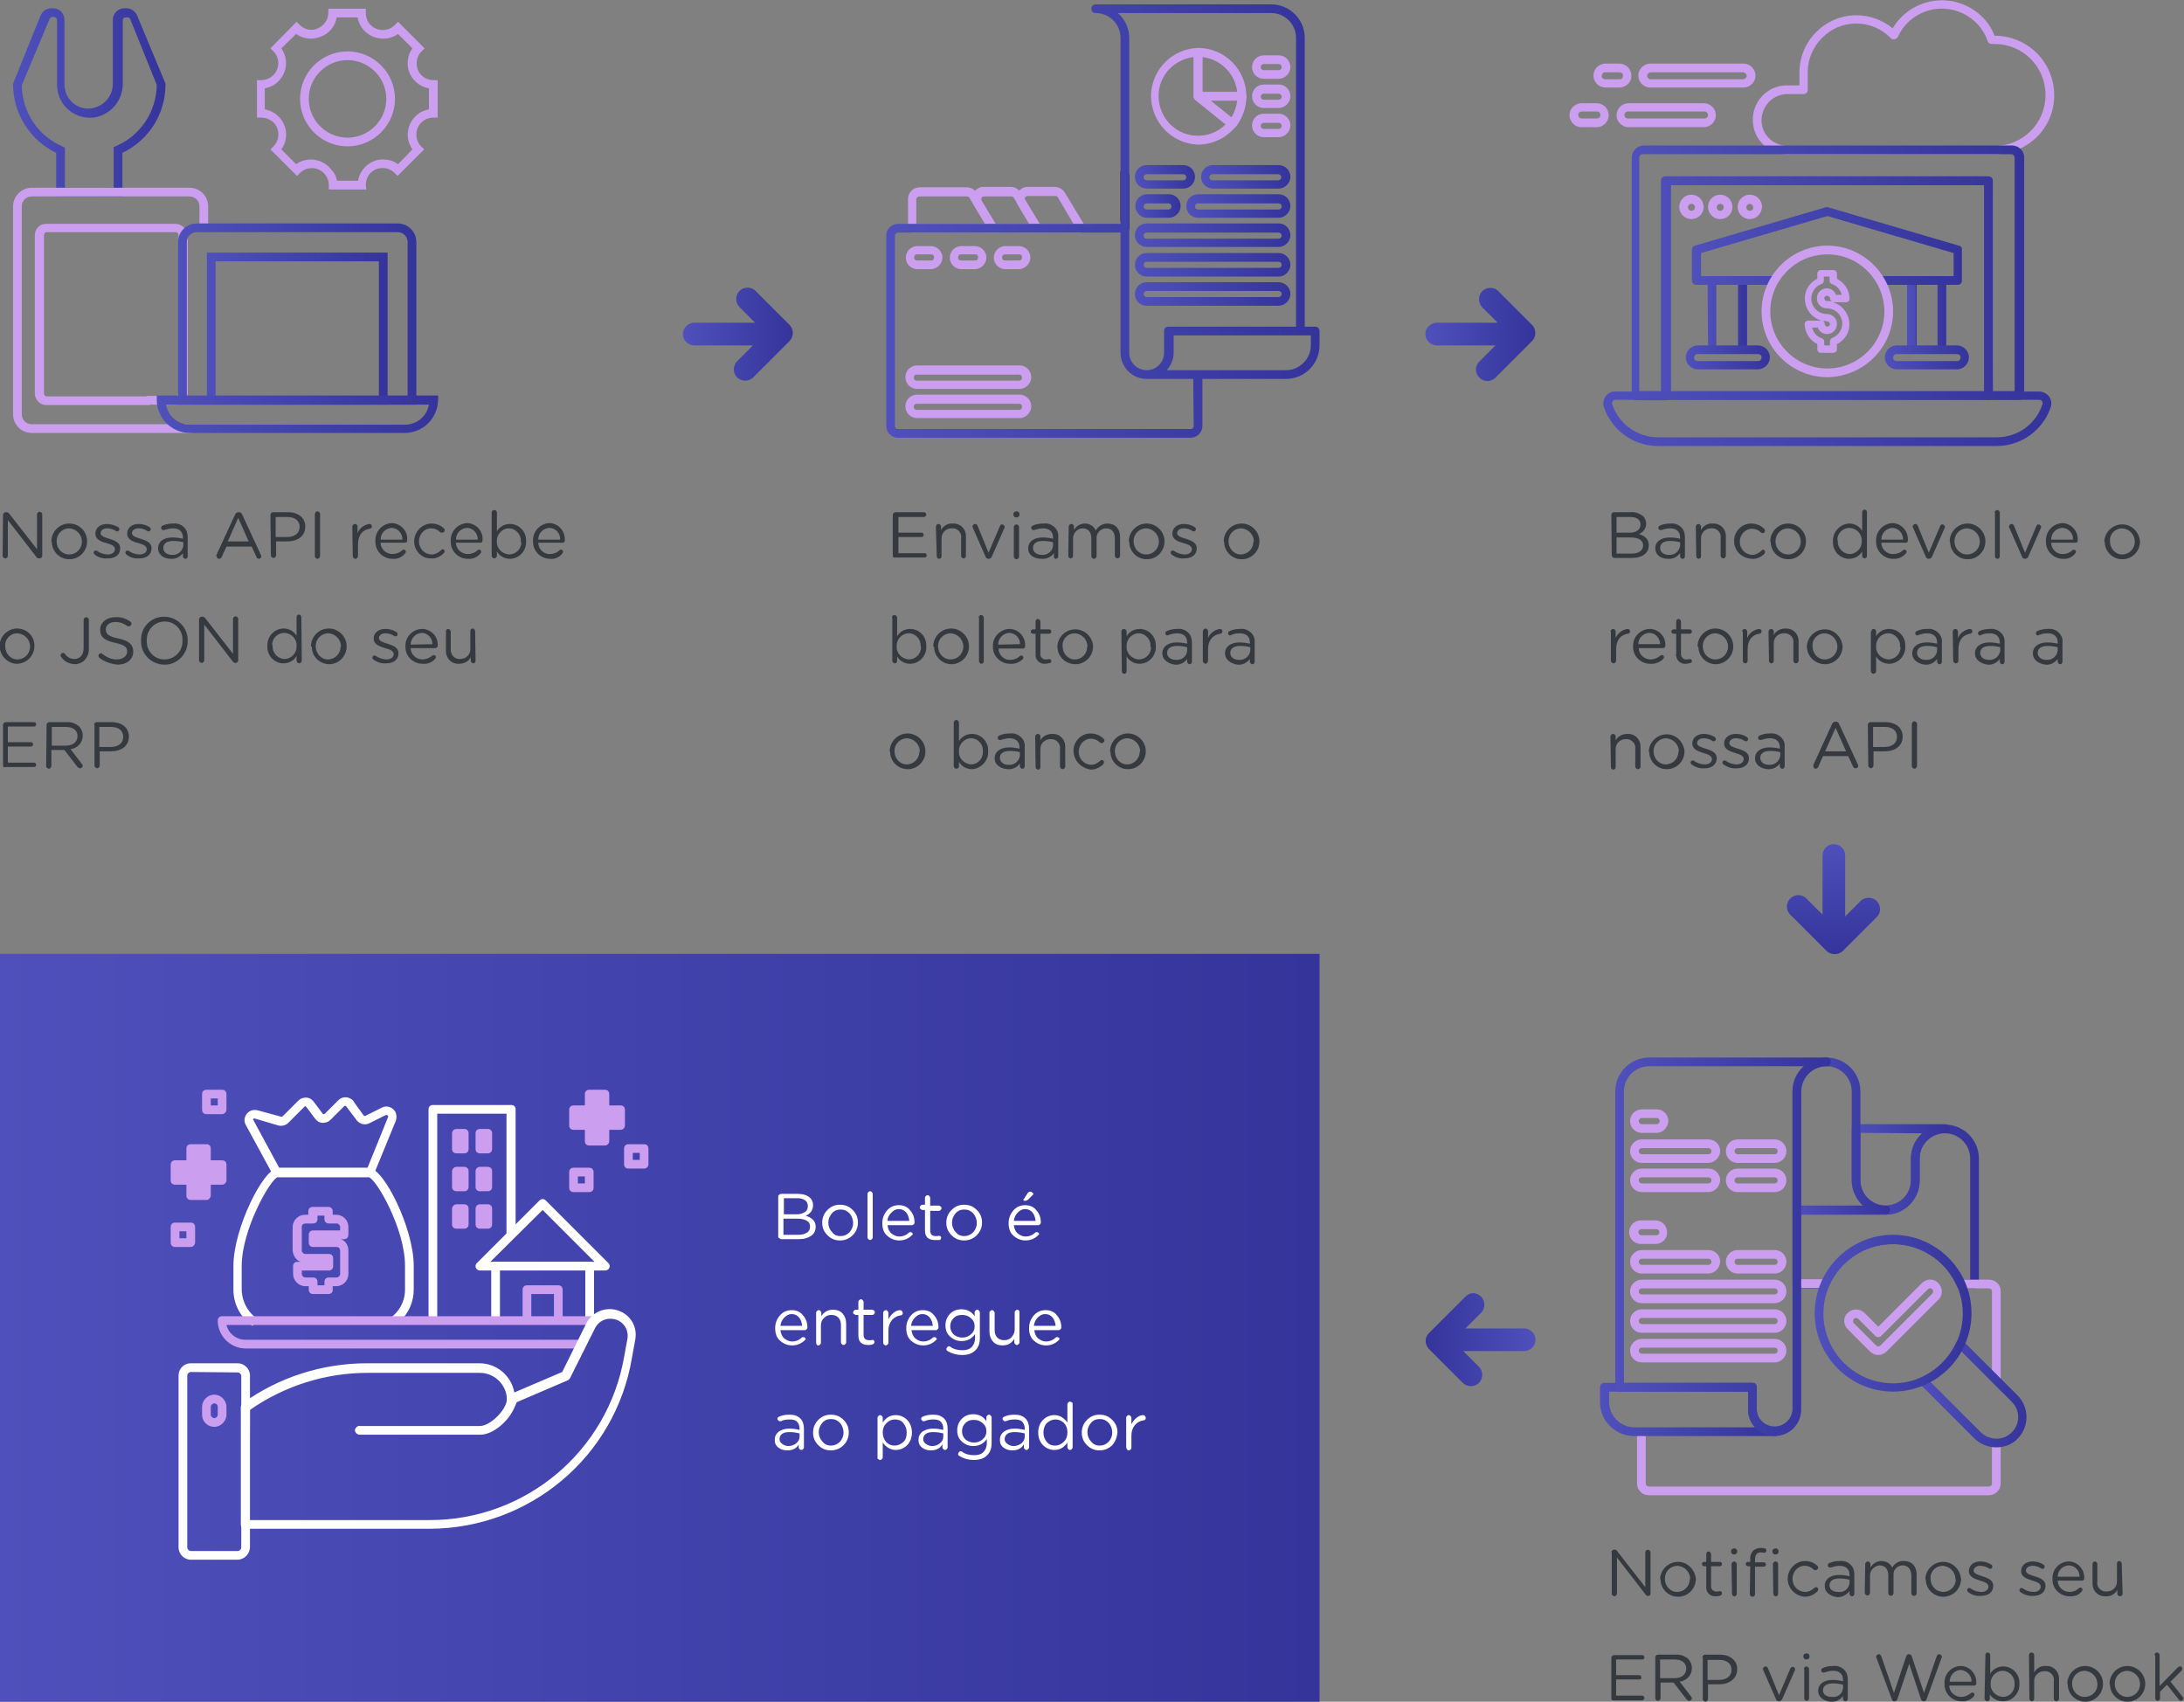 <?xml version="1.0" encoding="UTF-8"?>
<svg xmlns="http://www.w3.org/2000/svg" xml:space="preserve" id="Camada_1" x="0" y="0" style="enable-background:new 0 0 501.5 390.7" version="1.1" viewBox="0 0 501.5 390.7">
  <rect x="0" y="0" width="501.5" height="390.7" fill="#808080" stroke="none"/>
  <style type="text/css">.st0{fill:url(#SVGID_1_)}.st1{fill:#cb9eef}.st2{fill:url(#SVGID_2_)}.st3{fill:#343a40}.st4{fill:url(#SVGID_3_)}.st5{fill:url(#SVGID_4_)}.st6{fill:url(#SVGID_5_)}.st7{fill:url(#SVGID_6_)}.st8{fill:url(#SVGID_7_)}.st9{fill:url(#SVGID_8_)}.st10{fill:url(#SVGID_9_)}.st11{fill:url(#SVGID_10_)}.st12{fill:url(#SVGID_11_)}.st13{fill:url(#SVGID_12_)}.st14{fill:url(#SVGID_13_)}.st15{fill:url(#SVGID_14_)}.st16{fill:url(#SVGID_15_)}.st17{fill:url(#SVGID_16_)}.st18{fill:url(#SVGID_17_)}.st19{fill:url(#SVGID_18_)}.st20{fill:url(#SVGID_19_)}.st21{fill:url(#SVGID_20_)}.st22{fill:url(#SVGID_21_)}.st23{fill:url(#SVGID_22_)}.st24{fill:url(#SVGID_23_)}.st25{fill:url(#SVGID_24_)}.st26{fill:url(#SVGID_25_)}.st27{fill:url(#SVGID_26_)}.st28{fill:url(#SVGID_27_)}.st29{fill:url(#SVGID_28_)}.st30{fill:url(#SVGID_29_)}.st31{fill:url(#SVGID_30_)}.st32{fill:url(#SVGID_31_)}.st33{fill:url(#SVGID_32_)}.st34{fill:url(#SVGID_33_)}.st35{fill:url(#SVGID_34_)}.st36{fill:#fff}</style>
  <g id="Camada_2_1_">
    <linearGradient id="SVGID_1_" x1="3.042" x2="37.962" y1="368.451" y2="368.451" gradientTransform="matrix(1 0 0 -1 0 392)" gradientUnits="userSpaceOnUse">
      <stop offset="0" style="stop-color:#5050bc"></stop>
      <stop offset="1" style="stop-color:#34349b"></stop>
    </linearGradient>
    <path d="M28.1 45.1H12.9v-10c-6-2.9-9.9-9-9.9-15.7v-.2L9.3 3.6c.4-1 1.4-1.7 2.4-1.7h.5c1.5 0 2.6 1.2 2.6 2.7v14.8c0 1.6.7 3.1 1.8 4.1 1.2 1.1 2.7 1.6 4.3 1.4 2.9-.4 5.1-2.9 5-5.8V4.6c0-1.5 1.2-2.7 2.6-2.7h.5c1.1 0 2.1.7 2.5 1.7L38 19.2v.2c0 6.7-3.8 12.8-9.9 15.7v10zm-13.2-2h11.2v-9.3l.6-.3c5.6-2.4 9.2-7.9 9.3-14L29.9 4.4c-.1-.3-.4-.4-.6-.4h-.5c-.4 0-.6.3-.6.7v14.5c0 4-2.9 7.3-6.8 7.8-2.1.2-4.3-.5-5.8-1.9-1.6-1.4-2.5-3.5-2.5-5.6V4.6c0-.4-.3-.6-.6-.7H12c-.3 0-.5.2-.6.4L5 19.6c.1 6.1 3.7 11.6 9.3 14l.6.3v9.2z" class="st0"></path>
    <path d="M45.5 98.2c-.9 0-1.9-.3-2.7-.8H7.3c-1.3 0-2.3-1-2.3-2.3V47.4c0-1.3 1-2.3 2.3-2.3h36.2c1.3 0 2.3 1 2.3 2.3v5.3c.6-.3 1.3-.5 2-.5v-4.8c0-2.4-1.9-4.3-4.3-4.3H7.3C5 43.1 3 45 3 47.4v47.7c0 2.4 1.9 4.3 4.3 4.3h36.2c1.1 0 2.2-.5 3-1.3-.3.1-.6.1-1 .1z" class="st1"></path>
    <path d="M40.3 51.4H10.7C9.2 51.3 8 52.5 8 54v36.3c0 1.5 1.2 2.7 2.6 2.7h23.8c-.2-.6-.3-1.3-.3-2H10.7c-.4 0-.6-.3-.6-.7V54c0-.4.3-.7.6-.7h29.6c.4 0 .7.3.7.6v36.3c0 .4-.3.7-.6.7h-6.8c0 .7-.1 1.4-.3 2h7.1c1.5 0 2.7-1.2 2.7-2.7V54c-.2-1.5-1.4-2.6-2.8-2.6z" class="st1"></path>
    <linearGradient id="SVGID_2_" x1="-.338" x2="302.962" y1="87.155" y2="87.155" gradientTransform="matrix(1 0 0 -1 0 392)" gradientUnits="userSpaceOnUse">
      <stop offset="0" style="stop-color:#5050bc"></stop>
      <stop offset="1" style="stop-color:#34349b"></stop>
    </linearGradient>
    <path d="M-.3 219H303v171.7H-.3z" class="st2"></path>
    <path d="M.7 118.2c0-.3.3-.6.6-.6h.2c.2 0 .5.1.6.3l6.4 8.2v-8c0-.3.3-.6.6-.6s.6.3.6.6v9.5c0 .3-.2.5-.5.6h-.3c-.3 0-.5-.2-.6-.4l-6.5-8.4v8.2c0 .3-.2.6-.6.6-.3 0-.6-.3-.6-.6l.1-9.4zM11.8 124.3c0-2.2 1.8-4.1 4.1-4.1s4.1 1.8 4.1 4.1c0 2.2-1.7 4-3.9 4.1h-.2c-2.2 0-4-1.8-4-4-.1 0-.1-.1-.1-.1zm7 0c0-1.6-1.3-2.9-2.9-3-1.6 0-2.9 1.3-2.9 2.9v.1c0 1.6 1.2 3 2.9 3 1.6 0 2.9-1.3 2.9-2.9v-.1zM21.7 127.3c-.1-.1-.2-.3-.2-.4 0-.3.2-.5.5-.5.1 0 .2 0 .3.1.7.5 1.6.8 2.5.8.9 0 1.6-.5 1.6-1.2 0-.8-.9-1.1-1.9-1.4-1.2-.3-2.6-.8-2.6-2.2 0-1.3 1.1-2.2 2.7-2.2.9 0 1.7.3 2.5.7.2.1.3.3.3.5 0 .3-.2.5-.5.5-.1 0-.2 0-.3-.1-.6-.4-1.3-.6-2-.6-.9 0-1.5.5-1.5 1.1 0 .7 1 1 2 1.3 1.2.4 2.5.8 2.5 2.2 0 1.5-1.2 2.3-2.8 2.3-1.2.1-2.2-.2-3.1-.9zM29 127.3c-.1-.1-.2-.3-.2-.4 0-.3.2-.5.5-.5.1 0 .2 0 .3.1.7.5 1.6.8 2.5.8.9 0 1.6-.5 1.6-1.2 0-.8-.9-1.1-1.9-1.4-1.2-.3-2.6-.8-2.6-2.2 0-1.3 1.1-2.2 2.6-2.2.9 0 1.7.2 2.5.7.2.1.3.3.3.5 0 .3-.2.5-.5.5-.1 0-.2 0-.3-.1-.6-.4-1.3-.6-2-.6-.9 0-1.5.5-1.5 1.1 0 .7 1 1 2 1.3 1.2.4 2.5.8 2.5 2.2 0 1.5-1.2 2.3-2.8 2.3-1.1.1-2.1-.2-3-.9zM36.3 125.9c0-1.6 1.3-2.5 3.3-2.5.8 0 1.6.1 2.4.3v-.3c0-1.4-.9-2.1-2.3-2.1-.7 0-1.4.2-2 .4h-.2c-.3 0-.5-.2-.5-.5 0-.2.1-.4.3-.5.8-.4 1.7-.5 2.5-.5.9-.1 1.8.2 2.5.9.6.6.8 1.4.8 2.3v4.3c0 .3-.2.6-.5.6s-.5-.2-.6-.5v-.8c-.7.9-1.7 1.4-2.8 1.3-1.4 0-2.9-.8-2.9-2.4zm5.8-.6v-.8c-.7-.2-1.5-.3-2.3-.3-1.5 0-2.3.6-2.3 1.6s.9 1.6 2 1.6c1.3.1 2.4-.8 2.6-2.1zM49.7 127.4l4.3-9.3c.1-.3.4-.5.8-.5h.1c.3 0 .6.2.7.5l4.3 9.3c0 .1.1.2.1.3 0 .3-.2.6-.5.6s-.5-.2-.6-.4l-1.1-2.4H52l-1.1 2.4c-.1.2-.3.4-.6.4s-.5-.2-.5-.5c-.2-.2-.2-.3-.1-.4zm7.4-3.1-2.4-5.4-2.4 5.4h4.8zM62.1 118.2c0-.3.3-.6.6-.6h3.4c2.4 0 4 1.3 4 3.3 0 2.3-1.9 3.4-4.1 3.4h-2.6v3.2c0 .3-.3.6-.6.6s-.6-.3-.6-.6l-.1-9.3zm3.8 5.1c1.8 0 2.9-.9 2.9-2.3 0-1.5-1.1-2.3-2.8-2.3h-2.7v4.6h2.6zM72.3 118.1c0-.3.2-.6.5-.7.3 0 .6.2.7.5v9.7c0 .3-.2.6-.5.7-.3 0-.6-.2-.7-.5v-9.7zM80.9 120.9c0-.3.3-.6.6-.6s.6.2.6.6v1.5c.4-1.1 1.5-1.9 2.7-2.1.3 0 .6.2.6.5s-.2.6-.5.6c-1.5.2-2.7 1.3-2.7 3.6v2.7c0 .3-.3.6-.6.6s-.6-.3-.6-.6l-.1-6.8zM90.1 128.3c-2.1 0-3.9-1.7-3.9-3.9v-.2c-.1-2.1 1.5-3.9 3.6-4.1h.1c2 0 3.7 1.7 3.6 3.7v.3c0 .3-.2.5-.5.5h-5.6c0 1.5 1.3 2.6 2.7 2.6.8 0 1.7-.3 2.3-.9.1-.1.2-.1.3-.1.3 0 .5.2.5.5 0 .1-.1.3-.2.4-.8.9-1.8 1.3-2.9 1.2zm2.3-4.5c0-1.4-1.1-2.6-2.5-2.6-1.4.1-2.5 1.2-2.5 2.7h5zM95.1 124.3c0-2.2 1.8-4.1 4-4.1 1.1 0 2.1.4 2.8 1.1.2.2.3.5.1.8-.1.1-.3.2-.5.2-.1 0-.3 0-.4-.1-.6-.6-1.3-.9-2.1-.9-1.6 0-2.8 1.4-2.8 3s1.2 2.9 2.8 3h.1c.8 0 1.6-.4 2.2-1 .1-.1.2-.1.3-.2.3 0 .5.2.5.5 0 .1-.1.3-.2.4-.8.8-1.8 1.3-2.9 1.2-2.1.1-3.9-1.7-3.9-3.9zM107.4 128.3c-2.1 0-3.9-1.7-3.9-3.9v-.2c-.1-2.1 1.5-3.9 3.6-4.1h.1c2 0 3.7 1.7 3.6 3.7v.3c0 .3-.2.5-.5.5h-5.6c0 1.5 1.3 2.6 2.7 2.6.8 0 1.7-.3 2.3-.9.1-.1.2-.1.3-.1.3 0 .5.2.5.5 0 .1-.1.3-.2.4-.8.9-1.8 1.3-2.9 1.2zm2.3-4.5c0-1.4-1.1-2.6-2.5-2.6-1.4.1-2.5 1.2-2.5 2.7h5zM112.9 117.7c0-.3.2-.6.6-.6.3 0 .6.2.6.6v4.3c.6-1.1 1.8-1.7 3-1.7 2.1 0 3.8 1.8 3.7 3.9v.1c.1 2.1-1.5 3.9-3.6 4h-.1c-1.2 0-2.4-.6-3-1.7v1c0 .3-.3.6-.6.6s-.6-.3-.6-.6v-9.9zm6.7 6.6c.1-1.5-1.1-2.9-2.6-3h-.1c-1.6 0-2.9 1.4-2.8 3-.1 1.6 1.2 2.9 2.8 3 1.5 0 2.8-1.2 2.8-2.7-.1-.1-.1-.2-.1-.3zM126.3 128.3c-2.1 0-3.9-1.7-3.9-3.9v-.2c-.1-2.1 1.5-3.9 3.6-4.1h.1c2 0 3.6 1.7 3.6 3.7v.3c0 .3-.2.5-.5.5h-5.6c0 1.5 1.3 2.7 2.7 2.6.8 0 1.6-.3 2.2-.9.1-.1.2-.1.3-.1.3 0 .5.2.5.5 0 .1-.1.3-.2.4-.7.9-1.7 1.3-2.8 1.2zm2.3-4.5c.1-1.4-1.1-2.6-2.5-2.6-1.4.1-2.5 1.2-2.5 2.7h5zM-.1 148.4c0-2.2 1.7-4 3.9-4.1h.1c2.2 0 4 1.7 4 3.9v.1c0 2.2-1.7 4-3.9 4.1h-.1c-2.1 0-3.9-1.8-4-4zm7 0c0-1.6-1.3-2.9-2.9-3-1.6 0-2.9 1.3-2.8 2.9v.1c0 1.6 1.2 3 2.8 3 1.6 0 2.9-1.3 2.9-2.9v-.1zM14.1 150.9c-.1-.1-.2-.3-.2-.4 0-.3.3-.6.6-.6.2 0 .3.1.4.2.5.8 1.3 1.2 2.2 1.2 1.2 0 2.1-.9 2.1-2.5v-6.5c0-.3.3-.6.6-.6s.6.3.6.6v6.5c.1 1-.3 2-1 2.8-.6.6-1.5.9-2.3.9-1.2-.1-2.3-.6-3-1.6zM22.8 151c-.1-.1-.2-.3-.2-.4 0-.3.2-.6.5-.6.1 0 .3 0 .4.1.9.8 2.1 1.3 3.3 1.3 1.4 0 2.4-.8 2.4-1.8s-.5-1.5-2.7-2c-2.4-.5-3.5-1.3-3.5-3s1.5-2.9 3.5-2.9c1.2-.1 2.4.3 3.4 1 .2.1.3.3.3.5 0 .3-.3.6-.6.6-.1 0-.2 0-.4-.1-.8-.6-1.7-.9-2.7-.9-1.4 0-2.2.8-2.2 1.7 0 1 .5 1.6 2.9 2.1s3.4 1.4 3.4 3c0 1.8-1.5 3-3.6 3-1.7-.2-3.1-.7-4.2-1.6zM32.4 147c-.1-3 2.3-5.4 5.2-5.4h.1c2.9 0 5.3 2.3 5.4 5.2v.2c.1 3-2.2 5.5-5.1 5.6-3 .1-5.5-2.2-5.6-5.1v-.5zm9.5 0c.1-2.3-1.7-4.3-4-4.3h-.1c-2.3 0-4.1 1.9-4.1 4.2v.2c-.1 2.3 1.7 4.3 4 4.3h.1c2.3 0 4.1-1.9 4.1-4.1v-.3zM45.7 142.2c0-.3.3-.6.6-.6h.2c.2 0 .5.1.6.3l6.4 8.2v-8c0-.3.3-.6.6-.6s.6.3.6.6v9.5c0 .3-.2.5-.5.6H54c-.2 0-.5-.2-.6-.4l-6.5-8.4v8.2c0 .3-.3.6-.6.6s-.6-.3-.6-.6v-9.4zM69.3 151.7c0 .3-.3.6-.6.6s-.6-.3-.6-.6v-1.1c-.6 1.1-1.8 1.7-3 1.7-2.1 0-3.8-1.8-3.7-3.9v-.1c-.1-2.1 1.5-3.9 3.6-4h.1c1.2 0 2.4.6 3 1.7v-4.3c0-.3.2-.6.5-.6s.6.2.6.6l.1 10zm-6.7-3.4c-.1 1.5 1.1 2.9 2.6 3h.1c1.6 0 2.9-1.4 2.8-3 .1-1.6-1.2-2.9-2.8-3-1.5 0-2.8 1.2-2.8 2.7.1.2.1.3.1.3zM71.4 148.4c0-2.2 1.8-4.1 4.1-4.1 2.2 0 4.1 1.8 4.1 4.1 0 2.2-1.7 4-3.9 4.1h-.1c-2.2 0-4-1.8-4-4-.2 0-.2-.1-.2-.1zm6.9 0c0-1.6-1.3-2.9-2.9-3-1.6 0-2.9 1.3-2.9 2.9v.1c0 1.6 1.2 3 2.8 3 1.6 0 2.9-1.3 2.9-2.9.1 0 .1-.1.1-.1zM85.7 151.4c-.1-.1-.2-.3-.2-.4 0-.3.2-.5.5-.5.1 0 .2 0 .3.1.7.5 1.6.8 2.5.8.9 0 1.6-.5 1.6-1.2 0-.8-.9-1.1-2-1.4-1.2-.4-2.6-.8-2.6-2.2 0-1.3 1.1-2.2 2.7-2.2.9 0 1.7.2 2.5.7.2.1.3.3.3.5 0 .3-.2.5-.5.5-.1 0-.2 0-.3-.1-.6-.4-1.3-.6-2-.6-.9 0-1.5.5-1.5 1.1 0 .7 1 1 2 1.3 1.2.4 2.5.8 2.5 2.2 0 1.5-1.2 2.3-2.8 2.3-1.1.1-2.2-.3-3-.9zM97 152.4c-2.1 0-3.9-1.7-3.9-3.8v-.2c-.1-2.1 1.6-3.9 3.7-4h.1c2 0 3.7 1.7 3.6 3.7v.2c0 .3-.3.5-.6.5h-5.6c0 1.5 1.3 2.6 2.7 2.6.8 0 1.6-.3 2.3-.9.1-.1.2-.1.3-.1.3 0 .5.2.5.5 0 .1-.1.3-.2.4-.7.8-1.8 1.2-2.9 1.1zm2.3-4.5c0-1.4-1.1-2.6-2.5-2.6-1.4.1-2.5 1.3-2.5 2.7l5-.1zM109.2 151.7c0 .3-.2.6-.5.6s-.6-.3-.6-.6v-.8c-.5 1-1.6 1.5-2.7 1.5-1.6.1-2.9-1.1-3-2.7V145c0-.3.2-.6.5-.6s.6.3.6.6v4c-.1 1.1.7 2.2 1.8 2.3h.4c1.3 0 2.3-1 2.3-2.2v-4.2c0-.3.2-.6.5-.6s.6.3.6.6l.1 6.8zM.7 175.7v-9.3c0-.3.3-.6.6-.6h6.5c.3 0 .5.2.5.5s-.2.5-.5.5h-6v3.6h5.3c.3 0 .5.2.5.5s-.2.5-.5.5H1.8v3.7h6c.3 0 .5.2.5.5s-.2.5-.5.5H1.2c-.3.2-.5 0-.5-.4zM10.7 166.4c0-.3.3-.6.6-.6h3.9c1.1-.1 2.2.3 3 1 .5.6.8 1.3.8 2.1 0 1.6-1.2 2.9-2.8 3.1l2.6 3.4c.1.1.2.3.2.4 0 .3-.3.6-.6.6-.2 0-.4-.1-.6-.3l-3-3.9h-3v3.6c0 .3-.2.6-.5.7-.3 0-.6-.2-.7-.5v-.2l.1-9.4zm4.4 4.8c1.6 0 2.7-.8 2.7-2.2 0-1.3-1-2.1-2.7-2.1h-3.2v4.3h3.2zM21.6 166.4c0-.3.3-.6.6-.6h3.4c2.4 0 4 1.3 4 3.3 0 2.3-1.9 3.4-4.1 3.4h-2.6v3.2c0 .3-.2.6-.5.7-.3 0-.6-.2-.7-.5v-9.5zm3.8 5.1c1.8 0 2.9-.9 2.9-2.3 0-1.5-1.1-2.3-2.8-2.3h-2.7v4.6h2.6zM205 127.5v-9.3c0-.3.3-.6.6-.6h6.6c.3 0 .5.3.5.6 0 .2-.2.4-.5.5h-5.9v3.6h5.3c.3 0 .5.2.5.5s-.2.5-.5.5h-5.3v3.7h6c.3 0 .5.2.5.5s-.2.5-.5.5h-6.6c-.5.1-.7-.1-.7-.5zM214.9 120.9c0-.3.3-.6.6-.6s.6.3.6.6v.8c.5-1 1.6-1.6 2.7-1.5 1.6-.1 2.9 1.1 3 2.7v4.7c0 .3-.2.6-.5.6s-.6-.2-.6-.6v-4c.2-1.1-.6-2.2-1.8-2.3h-.4c-1.3 0-2.3 1-2.3 2.3v4.1c0 .3-.2.6-.5.6s-.6-.2-.6-.6l-.2-6.8zM227 128.3c-.4 0-.6-.2-.7-.5l-2.9-6.6c0-.1-.1-.2-.1-.3 0-.3.3-.6.6-.6s.5.2.6.5l2.5 6.1 2.6-6.1c.1-.3.3-.4.5-.4.3 0 .6.3.6.6 0 .1 0 .2-.1.3l-2.9 6.6c-.1.2-.4.4-.7.4zM232.7 118c0-.4.4-.6.8-.6.3 0 .6.3.6.6v.2c0 .4-.4.6-.8.6-.3 0-.6-.3-.6-.6v-.2zm.1 3c0-.3.3-.6.6-.6s.6.3.6.6v6.8c0 .3-.3.6-.6.6s-.6-.3-.6-.6V121zM236.1 125.9c0-1.6 1.4-2.5 3.3-2.5.8 0 1.6.1 2.4.3v-.3c0-1.4-.9-2.1-2.3-2.1-.7 0-1.4.2-2 .4h-.2c-.3 0-.5-.2-.5-.5 0-.2.1-.4.3-.5.8-.4 1.7-.5 2.6-.5.9-.1 1.8.2 2.5.9.6.6.9 1.4.8 2.3v4.3c0 .3-.2.6-.5.6s-.5-.2-.5-.5v-.8c-.7.9-1.7 1.4-2.8 1.3-1.7 0-3.1-.8-3.1-2.4zm5.7-.6v-.8c-.7-.2-1.5-.3-2.3-.3-1.5 0-2.3.6-2.3 1.6s.9 1.6 2 1.6c1.3.1 2.5-.8 2.6-2.1zM245.4 120.9c0-.3.3-.6.6-.6s.6.2.6.6v.8c.5-.9 1.5-1.5 2.5-1.5 1.1 0 2.1.6 2.5 1.6.6-1 1.6-1.6 2.7-1.6 1.8 0 2.9 1.2 2.9 3.1v4.3c0 .3-.3.6-.6.6s-.6-.3-.6-.6v-4c0-1.5-.8-2.3-2-2.3s-2.2 1-2.2 2.2v4.2c0 .3-.3.6-.6.6s-.6-.3-.6-.6v-4.1c0-1.5-.8-2.3-2-2.3s-2.2 1.1-2.2 2.3v4c0 .3-.2.6-.5.6s-.6-.2-.6-.6l.1-6.7zM259.2 124.3c0-2.2 1.8-4.1 4.1-4.1 2.2 0 4.1 1.8 4.1 4.1 0 2.2-1.7 4-3.9 4.1h-.2c-2.2 0-4-1.8-4-4-.1 0-.1-.1-.1-.1zm6.9 0c0-1.6-1.3-2.9-2.9-3-1.6 0-2.9 1.3-2.9 2.9v.1c0 1.6 1.2 3 2.9 3 1.6 0 2.9-1.3 2.9-2.9v-.1zM269 127.3c-.1-.1-.2-.3-.2-.4 0-.3.2-.5.5-.5.1 0 .2 0 .3.1.7.5 1.6.8 2.5.8.9 0 1.6-.5 1.6-1.2 0-.8-.9-1.1-1.9-1.4-1.2-.3-2.6-.8-2.6-2.2 0-1.3 1.1-2.2 2.6-2.2.9 0 1.7.2 2.5.7.2.1.3.3.3.5 0 .3-.2.5-.5.5-.1 0-.2 0-.3-.1-.6-.4-1.3-.6-2-.6-.9 0-1.5.5-1.5 1.1 0 .7 1 1 2 1.3 1.2.4 2.5.8 2.5 2.2 0 1.5-1.2 2.3-2.8 2.3-1.1.1-2.1-.2-3-.9zM281 124.3c0-2.2 1.8-4.1 4.1-4.1 2.2 0 4.1 1.8 4.1 4.1 0 2.2-1.7 4-3.9 4.1h-.2c-2.2 0-4-1.8-4-4-.1 0-.1-.1-.1-.1zm6.9 0c0-1.6-1.3-2.9-2.9-3-1.6 0-2.9 1.3-2.9 2.9v.1c0 1.6 1.2 3 2.8 3 1.6 0 2.9-1.3 2.9-2.9.1 0 .1-.1.1-.1zM204.8 141.8c0-.3.2-.6.6-.6.3 0 .6.3.6.6v4.3c.6-1.1 1.8-1.7 3-1.7 2.1 0 3.8 1.8 3.7 3.9v.1c.1 2.1-1.5 3.9-3.6 4h-.1c-1.2 0-2.4-.6-3-1.7v1c0 .3-.2.6-.5.6s-.6-.3-.6-.6v-9.9zm6.6 6.6c.1-1.5-1-2.9-2.6-3h-.1c-1.6 0-2.9 1.4-2.8 3-.1 1.6 1.2 2.9 2.8 3 1.5 0 2.7-1.2 2.8-2.7 0-.1 0-.2-.1-.3zM214.3 148.4c0-2.2 1.8-4.1 4.1-4.1 2.2 0 4.1 1.8 4.1 4.1 0 2.2-1.7 4-3.9 4.1h-.1c-2.2 0-4-1.8-4-4-.2 0-.2-.1-.2-.1zm6.9 0c0-1.6-1.3-2.9-2.9-3-1.6 0-2.9 1.3-2.9 2.9v.1c0 1.6 1.2 3 2.9 3 1.6 0 2.9-1.3 2.9-2.9v-.1zM224.7 141.8c0-.3.3-.6.6-.6s.6.3.6.6v10c0 .3-.2.6-.5.6s-.6-.3-.6-.6v-10zM231.9 152.4c-2.1 0-3.9-1.7-3.9-3.8v-.2c-.1-2.1 1.6-3.9 3.7-4h.1c2 0 3.6 1.7 3.6 3.7v.3c0 .3-.2.5-.5.5h-5.6c0 1.5 1.3 2.7 2.7 2.6.8 0 1.6-.3 2.2-.9.1-.1.2-.1.3-.1.3 0 .5.2.5.5 0 .1-.1.3-.2.4-.8.7-1.8 1.1-2.9 1zm2.3-4.5c.1-1.4-1.1-2.6-2.5-2.6-1.4.1-2.5 1.3-2.5 2.7l5-.1zM237.8 150.2v-4.7h-.6c-.3 0-.5-.2-.5-.5s.2-.5.5-.5h.6v-1.8c0-.3.2-.6.5-.6s.6.3.6.6v1.8h2c.3 0 .5.2.5.5s-.2.5-.5.5h-2v4.6c-.1.6.4 1.2 1 1.3h.3c.2 0 .5 0 .7-.1.3 0 .5.2.5.5 0 .2-.1.4-.3.4-.4.1-.8.2-1.1.2-1.1.1-2.1-.7-2.2-1.8v-.4zM242.8 148.4c.1-2.2 2-4 4.3-3.9 2.1.1 3.8 1.8 3.9 3.9 0 2.2-1.7 4-3.9 4.1h-.1c-2.4 0-4.2-1.8-4.2-4.1 0 .1 0 0 0 0zm6.9 0c0-1.6-1.3-2.9-2.9-3-1.6 0-2.9 1.3-2.8 2.9v.1c0 1.6 1.2 3 2.8 3 1.6 0 2.9-1.3 2.8-2.9.1 0 .1-.1.1-.1zM257.5 145c0-.3.2-.6.6-.6.3 0 .6.3.6.6v1.1c.6-1.1 1.8-1.7 3-1.7 2.1 0 3.8 1.8 3.7 3.9v.1c.1 2.1-1.5 3.9-3.6 4h-.1c-1.2 0-2.4-.6-3-1.7v3.4c0 .3-.2.6-.5.6s-.6-.2-.6-.6l-.1-9.1zm6.7 3.4c.1-1.5-1.1-2.9-2.6-3h-.1c-1.6 0-2.9 1.4-2.8 3-.1 1.6 1.2 2.9 2.8 3 1.5 0 2.8-1.2 2.8-2.7-.1-.2-.1-.2-.1-.3zM266.9 150c0-1.6 1.4-2.5 3.3-2.5.8 0 1.6.1 2.4.3v-.3c0-1.4-.9-2.1-2.3-2.1-.7 0-1.4.2-2 .4-.1 0-.1 0-.2.1-.3 0-.5-.2-.5-.5 0-.2.1-.4.3-.5.8-.4 1.7-.5 2.5-.5.9-.1 1.8.2 2.5.9.6.6.8 1.4.8 2.3v4.3c0 .3-.2.6-.5.6s-.5-.2-.6-.5v-.7c-.7.9-1.7 1.4-2.8 1.3-1.4-.2-2.9-1-2.9-2.6zm5.7-.6v-.8c-.7-.2-1.5-.3-2.3-.3-1.5 0-2.3.6-2.3 1.6s.9 1.6 2 1.6c1.4.1 2.5-.8 2.6-2.1zM276.2 145c0-.3.2-.6.5-.7.3 0 .6.2.7.5v1.7c.4-1.1 1.5-1.9 2.7-2.1.3 0 .6.2.6.5s-.2.6-.5.6c-1.5.2-2.8 1.3-2.8 3.6v2.6c0 .3-.2.6-.5.7-.3 0-.6-.2-.7-.5V145zM281.3 150c0-1.6 1.4-2.5 3.3-2.5.8 0 1.6.1 2.4.3v-.3c0-1.4-.9-2.1-2.3-2.1-.7 0-1.4.1-2 .4-.1 0-.1 0-.2.1-.3 0-.5-.2-.5-.5 0-.2.1-.4.3-.5.8-.4 1.7-.5 2.5-.5.9-.1 1.8.2 2.5.9.6.6.9 1.4.8 2.3v4.3c0 .3-.2.6-.5.6s-.5-.2-.6-.5v-.7c-.7.9-1.7 1.4-2.8 1.3-1.4-.2-2.9-1-2.9-2.6zm5.8-.6v-.8c-.7-.2-1.5-.3-2.3-.3-1.5 0-2.3.6-2.3 1.6s.9 1.6 2 1.6c1.3.1 2.4-.8 2.6-2.1zM204.3 172.5c0-2.2 1.8-4.1 4.1-4.1 2.2 0 4.1 1.8 4.1 4.1 0 2.2-1.7 4-3.9 4.1h-.2c-2.2 0-4-1.8-4-4-.1 0-.1-.1-.1-.1zm6.9 0c0-1.6-1.3-2.9-2.9-3-1.6 0-2.9 1.3-2.9 2.9v.1c0 1.6 1.2 3 2.8 3 1.6 0 2.9-1.3 2.9-2.9.1 0 .1-.1.1-.1zM219 165.9c0-.3.3-.6.6-.6s.6.3.6.6v4.3c.6-1.1 1.8-1.7 3-1.7 2.1 0 3.8 1.8 3.7 3.9v.1c.1 2.1-1.5 3.9-3.6 4.1h-.1c-1.2 0-2.4-.6-3-1.7v1c0 .3-.2.6-.6.6-.3 0-.6-.3-.6-.6v-10zm6.7 6.6c.1-1.5-1-2.9-2.6-3h-.1c-1.6 0-2.9 1.4-2.8 3-.1 1.6 1.2 2.9 2.8 3 1.5 0 2.7-1.3 2.7-2.8v-.2zM228.4 174.1c0-1.6 1.4-2.5 3.3-2.5.8 0 1.6.1 2.4.3v-.3c0-1.4-.9-2.1-2.3-2.1-.7 0-1.4.2-2 .4h-.2c-.3 0-.5-.2-.5-.5 0-.2.1-.4.3-.5.8-.4 1.7-.5 2.6-.5.9-.1 1.8.2 2.5.9.6.6.9 1.4.8 2.3v4.3c0 .3-.2.6-.5.6s-.5-.2-.6-.5v-.7c-.7.9-1.7 1.4-2.8 1.3-1.5-.1-3-.9-3-2.5zm5.8-.6v-.8c-.7-.2-1.5-.3-2.3-.3-1.5 0-2.3.6-2.3 1.6s.9 1.6 2 1.6c1.3.1 2.4-.8 2.6-2.1zM237.7 169.1c0-.3.3-.6.6-.6s.6.2.6.6v.9c.5-1 1.6-1.5 2.7-1.5 1.6-.1 2.9 1.1 3 2.7v4.8c0 .3-.3.6-.6.6s-.6-.3-.6-.6v-4c.2-1.1-.7-2.2-1.8-2.3h-.4c-1.3 0-2.3 1-2.3 2.2v4.2c0 .3-.2.6-.5.6s-.6-.2-.6-.6l-.1-7zM246.5 172.5c-.1-2.2 1.7-4.1 3.9-4.1 1.1 0 2.2.4 3 1.2.1.1.2.2.2.4 0 .3-.3.6-.6.6-.1 0-.3 0-.4-.1-.6-.6-1.3-.9-2.1-.9-1.6 0-2.8 1.4-2.8 3s1.2 2.9 2.8 3c.8 0 1.6-.4 2.2-1 .1-.1.2-.1.3-.1.3 0 .5.2.5.5 0 .1-.1.3-.1.4-.8.8-1.8 1.3-2.9 1.3-2.2-.3-3.9-2-4-4.2zM254.9 172.5c0-2.2 1.8-4.1 4.1-4.1 2.2 0 4.1 1.8 4.1 4.1 0 2.2-1.7 4-3.9 4.1h-.2c-2.2 0-4-1.8-4-4-.1 0-.1-.1-.1-.1zm6.9 0c0-1.6-1.3-2.9-2.9-3-1.6 0-2.9 1.3-2.9 2.9v.1c0 1.6 1.2 3 2.8 3 1.6 0 2.9-1.3 2.9-2.9.1 0 .1-.1.1-.1zM370 118.2c0-.3.3-.6.6-.6h3.9c1-.1 2 .3 2.8.9.4.4.7 1.1.7 1.7 0 1.1-.7 2.1-1.7 2.4 1.3.4 2.3 1.1 2.3 2.6 0 1.8-1.5 2.9-3.8 2.9h-4.1c-.3 0-.6-.3-.6-.6l-.1-9.3zm4.3 4.1c1.4 0 2.4-.7 2.4-1.9 0-1-.8-1.7-2.3-1.7h-3.2v3.6h3.1zm.4 4.8c1.6 0 2.6-.7 2.6-1.9 0-1.1-1-1.8-2.8-1.8h-3.3v3.7h3.5zM380.1 125.9c0-1.6 1.4-2.5 3.3-2.5.8 0 1.6.1 2.4.3v-.3c0-1.4-.9-2.1-2.3-2.1-.7 0-1.4.2-2 .4h-.2c-.3 0-.5-.2-.5-.5 0-.2.1-.4.3-.5.8-.4 1.7-.5 2.5-.5.9-.1 1.8.2 2.5.9.6.6.8 1.4.8 2.3v4.3c0 .3-.2.6-.5.6s-.5-.2-.6-.5v-.8c-.7.9-1.7 1.4-2.8 1.3-1.5 0-2.9-.8-2.9-2.4zm5.7-.6v-.8c-.7-.2-1.5-.3-2.3-.3-1.5 0-2.3.6-2.3 1.6s.9 1.6 2 1.6c1.3.1 2.4-.8 2.6-2.1zM389.4 120.9c0-.3.3-.6.6-.6s.6.3.6.6v.8c.5-1 1.6-1.6 2.7-1.5 1.6-.1 2.9 1.1 3 2.7v4.7c0 .3-.3.6-.6.6s-.6-.3-.6-.6v-4c.2-1.1-.6-2.2-1.8-2.3h-.4c-1.3 0-2.3 1-2.3 2.3v4.1c0 .3-.2.6-.5.6s-.6-.2-.6-.6l-.1-6.8zM398.2 124.3c-.1-2.2 1.7-4.1 3.9-4.1 1.1 0 2.2.4 3 1.2.1.1.2.3.2.4 0 .3-.2.6-.5.6-.1 0-.3 0-.4-.1-.6-.6-1.3-.9-2.1-.9-1.6 0-2.8 1.4-2.8 3s1.2 2.9 2.8 3c.8 0 1.6-.4 2.2-1 .1-.1.2-.2.3-.2.3 0 .5.2.5.5 0 .1-.1.3-.1.4-.8.8-1.8 1.3-2.9 1.2-2.3-.1-4.1-1.8-4.1-4zM406.5 124.3c0-2.2 1.8-4.1 4.1-4.1 2.2 0 4.1 1.8 4.1 4.1 0 2.2-1.7 4-3.9 4.1h-.2c-2.2 0-4-1.8-4-4-.1 0-.1-.1-.1-.1zm7 0c0-1.6-1.3-2.9-2.9-3-1.6 0-2.9 1.3-2.9 2.9v.1c0 1.6 1.2 3 2.9 3 1.6 0 2.9-1.3 2.9-2.9v-.1zM428.7 127.6c0 .3-.2.6-.5.6s-.6-.2-.6-.6v-1c-.6 1.1-1.8 1.7-3 1.7-2.1 0-3.8-1.8-3.7-3.9v-.1c-.1-2.1 1.5-3.9 3.6-4.1h.1c1.2 0 2.4.6 3 1.7v-4.3c0-.3.2-.6.5-.6s.6.2.6.5v10.1zm-6.7-3.4c-.1 1.5 1.1 2.9 2.6 3h.1c1.6 0 2.9-1.4 2.8-3 .1-1.6-1.2-2.9-2.8-3-1.5 0-2.8 1.2-2.8 2.7.1.2.1.3.1.3zM434.7 128.3c-2.1 0-3.9-1.7-3.9-3.9v-.2c-.1-2.1 1.5-3.9 3.6-4.1h.1c2 0 3.6 1.7 3.6 3.7v.3c0 .3-.2.5-.5.5H432c0 1.5 1.3 2.7 2.8 2.6.8 0 1.6-.3 2.2-.9.1-.1.2-.1.3-.1.3 0 .5.2.5.5 0 .1-.1.3-.2.4-.8.9-1.9 1.3-2.9 1.2zm2.3-4.5c0-1.4-1.1-2.6-2.5-2.6-1.4.1-2.5 1.2-2.5 2.7h5zM442.9 128.3c-.4 0-.6-.2-.7-.5l-2.9-6.6c0-.1-.1-.2-.1-.3 0-.3.3-.6.6-.6s.5.2.6.5l2.5 6.1 2.6-6.1c.1-.3.3-.4.5-.4.3 0 .6.3.6.6 0 .1 0 .2-.1.3l-2.9 6.6c-.1.2-.4.4-.7.4zM447.7 124.3c0-2.2 1.8-4.1 4.1-4.1 2.2 0 4.1 1.8 4.1 4.1 0 2.2-1.7 4-3.9 4.1h-.2c-2.2 0-4-1.8-4-4-.1 0-.1-.1-.1-.1zm6.9 0c0-1.6-1.3-2.9-2.9-3-1.6 0-2.9 1.3-2.9 2.9v.1c0 1.6 1.2 3 2.9 3 1.6 0 2.9-1.3 2.9-2.9.1 0 .1-.1 0-.1zM458 117.7c0-.3.3-.6.6-.6s.6.3.6.6v10c0 .3-.2.6-.5.6s-.6-.2-.6-.6v-10zM465 128.3c-.4 0-.6-.2-.7-.5l-2.9-6.6c0-.1-.1-.2-.1-.3 0-.3.3-.6.6-.6s.5.2.6.5l2.5 6.1 2.6-6.1c.1-.3.3-.4.5-.4.3 0 .6.3.6.6 0 .1 0 .2-.1.3l-2.9 6.6c-.1.2-.4.4-.7.4zM473.7 128.3c-2.1 0-3.9-1.7-3.9-3.9v-.2c-.1-2.1 1.5-3.9 3.6-4.1h.1c2 0 3.6 1.7 3.6 3.7v.3c0 .3-.2.5-.5.5H471c0 1.5 1.3 2.7 2.7 2.6.8 0 1.6-.3 2.2-.9.1-.1.2-.1.3-.1.3 0 .5.2.5.5 0 .1-.1.3-.2.4-.7.9-1.8 1.3-2.8 1.2zm2.3-4.5c.1-1.4-1.1-2.6-2.5-2.6-1.4.1-2.5 1.2-2.5 2.7h5zM483.2 124.3c.1-2.2 2-4 4.3-3.9 2.1.1 3.7 1.8 3.9 3.9 0 2.2-1.7 4-3.9 4.1h-.2c-2.2 0-4-1.8-4-4-.1 0-.1-.1-.1-.1zm7 0c0-1.6-1.3-2.9-2.9-3-1.6 0-2.9 1.3-2.8 2.9v.1c0 1.6 1.2 3 2.8 3 1.6 0 2.9-1.3 2.9-2.9v-.1zM369.8 145c0-.3.3-.6.6-.6s.6.3.6.6v1.5c.4-1.1 1.5-1.9 2.7-2.1.3 0 .6.2.6.5s-.2.6-.5.6c-1.5.2-2.7 1.3-2.7 3.6v2.6c0 .3-.3.6-.6.6s-.6-.3-.6-.6V145zM378.9 152.4c-2.1 0-3.9-1.7-3.9-3.8v-.2c-.1-2.1 1.6-3.9 3.7-4h.1c2 0 3.7 1.7 3.6 3.7v.2c0 .3-.3.5-.5.5h-5.6c0 1.5 1.3 2.6 2.7 2.6.8 0 1.6-.3 2.3-.9.1-.1.2-.1.3-.1.3 0 .5.2.5.5 0 .1-.1.3-.2.4-.8.8-1.9 1.2-3 1.1zm2.3-4.5c0-1.4-1.1-2.6-2.5-2.6-1.4.1-2.5 1.2-2.5 2.6h5zM384.9 150.2v-4.7h-.6c-.3 0-.5-.2-.5-.5s.2-.5.5-.5h.6v-1.8c0-.3.2-.6.5-.6s.6.3.6.6v1.8h2c.3 0 .5.2.5.5s-.2.5-.5.5h-2v4.6c-.1.6.4 1.2 1 1.3h.3c.2 0 .5 0 .7-.1.3 0 .5.2.5.5 0 .2-.1.4-.3.4-.4.1-.7.2-1.1.2-1.1.1-2.1-.7-2.2-1.8-.1-.1-.1-.3 0-.4zM389.8 148.4c0-2.2 1.8-4.1 4.1-4.1 2.2 0 4.1 1.8 4.1 4.1 0 2.2-1.7 4-3.9 4.1h-.1c-2.2 0-4-1.8-4-4-.2 0-.2-.1-.2-.1zm7 0c0-1.6-1.3-2.9-2.9-3-1.6 0-2.9 1.3-2.9 2.9v.1c0 1.6 1.2 3 2.9 3 1.6 0 2.9-1.3 2.9-2.9v-.1zM400 145c0-.3.3-.6.6-.6s.6.3.6.6v1.5c.4-1.1 1.5-1.9 2.7-2.1.3 0 .6.2.6.5s-.2.6-.5.6c-1.5.2-2.7 1.3-2.7 3.6v2.6c0 .3-.2.6-.5.6s-.6-.2-.6-.6V145zM406.1 145c0-.3.3-.6.6-.6s.6.3.6.6v.8c.5-1 1.6-1.5 2.7-1.5 1.6-.1 2.9 1.1 3 2.7v4.7c0 .3-.3.6-.6.6s-.6-.3-.6-.6v-4c.2-1.1-.6-2.2-1.8-2.3h-.4c-1.3 0-2.3 1-2.3 2.2v4.1c0 .3-.2.6-.5.6s-.6-.2-.6-.6l-.1-6.7zM414.9 148.4c.1-2.2 2-4 4.3-3.9 2.1.1 3.7 1.8 3.9 3.9 0 2.2-1.7 4-3.9 4.1h-.1c-2.3 0-4.2-1.8-4.2-4.1 0 .1 0 0 0 0zm7 0c0-1.6-1.3-2.9-2.9-3-1.6 0-2.9 1.3-2.8 2.9v.1c0 1.6 1.2 3 2.8 3 1.6 0 2.9-1.3 2.9-2.9v-.1zM429.7 145c0-.3.2-.6.5-.6s.6.2.6.6v1.1c.6-1.1 1.8-1.7 3-1.7 2.1 0 3.8 1.8 3.7 3.9v.1c.1 2.1-1.5 3.9-3.6 4h-.1c-1.2 0-2.4-.6-3-1.7v3.4c0 .3-.3.6-.6.6s-.6-.3-.6-.6V145zm6.6 3.4c.1-1.5-1.1-2.9-2.6-3h-.1c-1.6 0-2.9 1.4-2.8 3-.1 1.6 1.2 2.9 2.8 3 1.5 0 2.8-1.2 2.8-2.7-.1-.2-.1-.2-.1-.3zM439.1 150c0-1.6 1.4-2.5 3.3-2.5.8 0 1.6.1 2.4.3v-.3c0-1.4-.9-2.1-2.3-2.1-.7 0-1.4.2-2 .4-.1 0-.1 0-.2.1-.3 0-.5-.2-.5-.5 0-.2.1-.4.3-.5.8-.4 1.7-.5 2.5-.5.9-.1 1.8.2 2.5.9.6.6.9 1.4.8 2.3v4.3c0 .3-.2.6-.5.6s-.5-.2-.6-.5v-.7c-.7.9-1.7 1.4-2.8 1.3-1.5-.2-2.9-1-2.9-2.6zm5.7-.6v-.8c-.7-.2-1.5-.3-2.3-.3-1.5 0-2.3.6-2.3 1.6s.9 1.6 2 1.6c1.3.1 2.5-.8 2.6-2.1zM448.4 145c0-.3.3-.6.6-.6s.6.3.6.6v1.5c.4-1.1 1.5-1.9 2.7-2.1.3 0 .6.2.6.5s-.2.6-.5.6c-1.5.2-2.7 1.3-2.7 3.6v2.6c0 .3-.2.6-.6.6-.3 0-.6-.3-.6-.6l-.1-6.7zM453.5 150c0-1.6 1.4-2.5 3.3-2.5.8 0 1.6.1 2.4.3v-.3c0-1.4-.9-2.1-2.3-2.1-.7 0-1.4.1-2 .4-.1 0-.1 0-.2.1-.3 0-.5-.2-.5-.5 0-.2.1-.4.3-.5.8-.4 1.7-.5 2.5-.5.9-.1 1.8.2 2.5.9.6.6.9 1.4.8 2.3v4.3c0 .3-.2.6-.5.6s-.5-.2-.6-.5v-.7c-.7.9-1.7 1.4-2.8 1.3-1.4-.2-2.9-1-2.9-2.6zm5.8-.6v-.8c-.7-.2-1.5-.3-2.3-.3-1.5 0-2.3.6-2.3 1.6s.9 1.6 2 1.6c1.3.1 2.4-.8 2.6-2.1zM466.8 150c0-1.6 1.4-2.5 3.3-2.5.8 0 1.6.1 2.4.3v-.3c0-1.4-.9-2.1-2.3-2.1-.7 0-1.4.1-2 .4-.1 0-.1 0-.2.1-.3 0-.5-.2-.5-.5 0-.2.1-.4.3-.5.8-.4 1.7-.5 2.5-.5.9-.1 1.8.2 2.5.9.6.6.9 1.4.8 2.3v4.3c0 .3-.2.6-.5.6s-.5-.2-.6-.5v-.7c-.7.9-1.7 1.4-2.8 1.3-1.5-.2-2.9-1-2.9-2.6zm5.7-.6v-.8c-.7-.2-1.5-.3-2.3-.3-1.5 0-2.3.6-2.3 1.6s.9 1.6 2 1.6c1.3.1 2.4-.8 2.6-2.1zM369.8 169.1c0-.3.3-.6.6-.6s.6.3.6.6v.9c.5-1 1.6-1.5 2.7-1.5 1.6-.1 2.9 1.1 3 2.7v4.8c0 .3-.2.6-.6.6-.3 0-.6-.3-.6-.6v-4c.2-1.1-.7-2.2-1.8-2.3h-.4c-1.3 0-2.3 1-2.3 2.2v4.2c0 .3-.2.6-.5.6s-.6-.2-.6-.6l-.1-7zM378.6 172.5c.1-2.2 2-4 4.3-3.9 2.1.1 3.7 1.8 3.9 3.9 0 2.2-1.7 4-3.9 4.1h-.2c-2.2 0-4-1.8-4-4-.1 0-.1-.1-.1-.1zm6.9 0c0-1.6-1.3-2.9-2.9-3-1.6 0-2.9 1.3-2.9 2.9v.1c0 1.6 1.2 3 2.8 3 1.6 0 2.9-1.3 2.9-2.9.1 0 .1-.1.1-.1zM388.4 175.5c-.1-.1-.2-.3-.2-.4 0-.3.2-.5.5-.5.1 0 .2 0 .3.1.7.5 1.6.8 2.5.8.9 0 1.6-.5 1.6-1.2 0-.8-.9-1.1-1.9-1.4-1.2-.4-2.6-.8-2.6-2.2 0-1.3 1.1-2.2 2.6-2.2.9 0 1.7.2 2.5.7.2.1.3.3.3.5 0 .3-.2.5-.5.5-.1 0-.2 0-.3-.1-.6-.4-1.3-.6-2-.6-.9 0-1.5.5-1.5 1.1 0 .7 1 1 2 1.3 1.2.4 2.5.8 2.5 2.2 0 1.5-1.2 2.3-2.8 2.3-1.1.1-2.2-.3-3-.9zM395.7 175.5c-.1-.1-.2-.3-.2-.4 0-.3.2-.5.5-.5.1 0 .2 0 .3.1.7.5 1.6.8 2.5.8.9 0 1.6-.5 1.6-1.2 0-.8-.9-1.1-1.9-1.4-1.2-.4-2.6-.8-2.6-2.2 0-1.3 1.1-2.2 2.7-2.2.9 0 1.7.2 2.5.7.2.1.3.3.3.5 0 .3-.2.5-.5.5-.1 0-.2 0-.3-.1-.6-.4-1.3-.6-2-.6-.9 0-1.5.5-1.5 1.1 0 .7 1 1 2 1.3 1.2.4 2.5.8 2.5 2.2 0 1.5-1.2 2.3-2.8 2.3-1.2.1-2.2-.3-3.1-.9zM403 174.1c0-1.6 1.4-2.5 3.3-2.5.8 0 1.6.1 2.4.3v-.3c0-1.4-.9-2.1-2.3-2.1-.7 0-1.4.2-2 .4h-.2c-.3 0-.5-.2-.5-.5 0-.2.1-.4.3-.5.8-.4 1.7-.5 2.5-.5.9-.1 1.8.2 2.5.9.6.6.9 1.4.8 2.3v4.3c0 .3-.2.6-.5.6s-.5-.2-.6-.5v-.7c-.7.9-1.7 1.4-2.8 1.3-1.4-.1-2.9-.9-2.9-2.5zm5.8-.6v-.8c-.7-.2-1.5-.3-2.3-.3-1.5 0-2.3.6-2.3 1.6s.9 1.6 2 1.6c1.3.1 2.4-.8 2.6-2.1zM416.4 175.6l4.3-9.4c.1-.3.4-.5.8-.5h.1c.3 0 .6.2.7.5l4.3 9.3c0 .1.1.2.1.3 0 .3-.2.6-.6.6-.3 0-.5-.2-.6-.4l-1.1-2.4h-5.8l-1.1 2.5c-.1.2-.3.4-.6.4s-.5-.3-.5-.6c-.1-.1 0-.2 0-.3zm7.5-3.1-2.4-5.4-2.4 5.4h4.8zM428.9 166.4c0-.3.3-.6.6-.6h3.4c2.4 0 4 1.3 4 3.3 0 2.3-1.9 3.4-4.1 3.4h-2.6v3.2c0 .3-.2.6-.5.7-.3 0-.6-.2-.7-.5v-.2l-.1-9.3zm3.8 5.1c1.8 0 2.9-.9 2.9-2.3 0-1.5-1.1-2.3-2.8-2.3h-2.7v4.6h2.6zM439 166.3c0-.3.2-.6.5-.7.3 0 .6.2.7.5v9.7c0 .3-.2.6-.5.7-.3 0-.6-.2-.7-.5v-9.7zM370 356.4c0-.3.3-.6.6-.6h.2c.2 0 .5.1.6.4l6.4 8.2v-8c0-.3.3-.6.6-.6s.6.3.6.6v9.5c0 .3-.2.5-.5.5h-.1c-.3 0-.5-.2-.6-.4l-6.5-8.4v8.2c0 .3-.2.6-.5.7-.3 0-.6-.2-.7-.5v-9.6zM381.2 362.5c.1-2.2 2-4 4.3-3.9 2.1.1 3.7 1.8 3.9 3.9 0 2.2-1.7 4-3.9 4.1h-.2c-2.2 0-4-1.8-4-4-.1 0-.1-.1-.1-.1zm6.9 0c0-1.6-1.3-2.9-2.9-3-1.6 0-2.9 1.3-2.9 2.9v.1c0 1.6 1.2 3 2.8 3 1.6 0 2.9-1.3 2.9-2.9.1 0 .1 0 .1-.1zM391.8 364.3v-4.7h-.6c-.3-.1-.4-.4-.4-.6 0-.2.2-.3.4-.4h.6v-1.8c0-.3.2-.6.5-.6s.6.3.6.6v1.8h2c.3 0 .5.2.5.5s-.2.5-.5.5h-2v4.5c-.1.6.4 1.2 1 1.3h.3c.2 0 .5 0 .7-.1.3 0 .5.2.5.5 0 .2-.1.4-.3.5-.4.2-.8.2-1.1.2-1.1.1-2.1-.7-2.2-1.8v-.4zM397.5 356.1c0-.4.4-.6.8-.6.3 0 .6.3.6.6v.2c0 .4-.4.6-.8.6-.3 0-.6-.3-.6-.6v-.2zm.1 3c0-.3.3-.6.6-.6s.6.3.6.6v6.8c0 .3-.2.6-.5.6s-.6-.2-.6-.6l-.1-6.8zM401.9 359.6h-.6c-.3-.1-.5-.3-.4-.6 0-.2.2-.4.4-.4h.6v-.6c-.1-.7.2-1.5.7-2 .5-.4 1.1-.6 1.7-.6.3 0 .6 0 .9.1.2 0 .4.2.4.5s-.2.5-.5.5h-.1c-.2 0-.4-.1-.6-.1-.9 0-1.4.5-1.4 1.7v.6h2c.3 0 .5.2.5.5s-.2.5-.5.5h-2v6.3c0 .3-.2.6-.6.6-.3 0-.6-.2-.6-.6l.1-6.4zm5.1-3.5c0-.4.4-.6.8-.6.3 0 .6.3.6.6v.2c0 .4-.4.6-.8.6-.3 0-.6-.3-.6-.6v-.2zm.1 3c0-.3.3-.6.6-.6s.6.2.6.6v6.8c0 .3-.2.6-.5.6s-.6-.2-.6-.6l-.1-6.8zM410.5 362.5c0-2.2 1.8-4.1 4-4.1 1.1 0 2.1.4 2.8 1.1.1.1.2.2.2.4 0 .3-.3.6-.6.6-.1 0-.3 0-.4-.1-.6-.6-1.3-.9-2.1-.9-1.6 0-2.8 1.4-2.8 3s1.2 2.9 2.8 3h.1c.8 0 1.6-.4 2.2-1 .1-.1.2-.1.3-.1.3 0 .5.2.5.5 0 .1-.1.3-.1.4-.8.8-1.8 1.3-2.9 1.3-2.2-.1-4-1.9-4-4.1zM419 364.1c0-1.6 1.4-2.5 3.3-2.5.8 0 1.6.1 2.4.3v-.3c0-1.4-.9-2.1-2.3-2.1-.7 0-1.4.2-2 .4h-.2c-.3 0-.5-.2-.5-.5 0-.2.1-.4.3-.5.8-.4 1.7-.5 2.5-.5.9-.1 1.8.2 2.5.9.6.6.8 1.4.8 2.3v4.3c0 .3-.2.6-.5.6s-.5-.2-.6-.5v-.7c-.7.9-1.7 1.4-2.8 1.4-1.5-.2-2.9-1-2.9-2.6zm5.7-.6v-.8c-.7-.2-1.5-.3-2.3-.3-1.5 0-2.3.6-2.3 1.6s.9 1.5 2 1.5c1.3.2 2.4-.7 2.6-2zM428.3 359.1c0-.3.3-.6.6-.6s.6.3.6.6v.8c.5-.9 1.5-1.5 2.5-1.5 1.1 0 2.1.6 2.5 1.5.6-1 1.6-1.6 2.7-1.5 1.8 0 2.9 1.2 2.9 3.1v4.3c0 .3-.2.6-.6.6-.3 0-.6-.2-.6-.6v-4c0-1.5-.8-2.4-2-2.4s-2.2 1-2.1 2.2v4.2c0 .3-.3.6-.6.6s-.6-.3-.6-.6v-4.1c0-1.5-.8-2.3-2-2.3-1.2.1-2.2 1.1-2.2 2.3v4c0 .3-.3.6-.6.6s-.6-.3-.6-.6l.1-6.6zM442.1 362.5c.1-2.2 2-4 4.3-3.9 2.1.1 3.7 1.8 3.9 3.9 0 2.2-1.7 4-3.9 4.1h-.2c-2.2 0-4-1.8-4-4-.1 0-.1-.1-.1-.1zm6.9 0c0-1.6-1.3-2.9-2.9-3-1.6 0-2.9 1.3-2.8 2.9v.1c0 1.6 1.2 2.9 2.8 3h.1c1.6 0 2.9-1.3 2.9-2.9-.1 0-.1 0-.1-.1zM451.9 365.5c-.1-.1-.2-.3-.2-.4 0-.3.2-.5.5-.5.1 0 .2 0 .3.1.7.5 1.6.8 2.5.8.9 0 1.6-.5 1.6-1.2 0-.8-.9-1.1-1.9-1.4-1.2-.4-2.6-.8-2.6-2.2 0-1.3 1.1-2.2 2.6-2.2.9 0 1.7.2 2.5.7.2.1.3.3.3.5 0 .3-.2.5-.5.5-.1 0-.2 0-.3-.1-.6-.4-1.3-.6-2-.6-.9 0-1.5.5-1.5 1.1 0 .7 1 1 2 1.3 1.2.4 2.5.8 2.5 2.2 0 1.5-1.2 2.3-2.8 2.3-1.1.1-2.1-.2-3-.9zM463.9 365.5c-.1-.1-.2-.3-.2-.4 0-.3.2-.5.5-.5.1 0 .2 0 .3.1.7.5 1.6.8 2.5.8.9 0 1.6-.5 1.6-1.2 0-.8-.9-1.1-1.9-1.4-1.2-.4-2.6-.8-2.6-2.2 0-1.3 1.1-2.2 2.6-2.2.9 0 1.7.2 2.5.7.2.1.3.3.3.5 0 .3-.2.5-.5.5-.1 0-.2 0-.3-.1-.6-.4-1.3-.6-2-.6-.9 0-1.5.5-1.5 1.1 0 .7 1 1 2 1.3 1.2.4 2.5.8 2.5 2.2 0 1.5-1.2 2.3-2.8 2.3-1 .1-2.1-.2-3-.9zM475.2 366.5c-2.1 0-3.9-1.7-3.9-3.8v-.2c-.1-2.1 1.5-3.9 3.6-4h.1c2 0 3.6 1.7 3.6 3.7v.2c0 .3-.2.5-.5.5h-5.6c0 1.5 1.3 2.6 2.7 2.6.8 0 1.6-.3 2.2-.9.1-.1.2-.1.3-.1.3 0 .5.2.5.5 0 .1-.1.3-.2.4-.6.8-1.7 1.2-2.8 1.1zm2.3-4.5c.1-1.4-1.1-2.6-2.5-2.6-1.4.1-2.5 1.2-2.5 2.6h5zM487.4 365.9c0 .3-.2.6-.6.6-.3 0-.6-.3-.6-.6v-.9c-.5 1-1.6 1.6-2.7 1.5-1.6.1-2.9-1.1-3-2.7v-4.7c0-.3.2-.6.5-.6s.6.2.6.6v4c-.2 1.1.6 2.2 1.8 2.3h.4c1.3 0 2.3-1 2.3-2.3V359c0-.3.2-.6.5-.6s.6.3.6.6l.2 6.9zM370 389.9v-9.3c0-.3.3-.6.6-.6h6.5c.3 0 .5.2.5.5s-.2.5-.5.5h-6v3.6h5.3c.3 0 .5.2.5.5s-.2.5-.5.5h-5.3v3.7h6c.3 0 .5.3.5.6 0 .2-.2.4-.5.5h-6.6c-.3 0-.5-.2-.5-.5zM380.1 380.5c0-.3.3-.6.6-.6h4c1.1-.1 2.2.3 3 1 .5.6.8 1.3.8 2.1 0 1.6-1.2 2.9-2.8 3.1l2.6 3.4c.1.1.2.3.2.4 0 .3-.3.6-.6.6-.2 0-.4-.1-.6-.3l-3-3.9h-3v3.6c0 .3-.3.6-.6.6s-.6-.3-.6-.6v-9.4zm4.4 4.8c1.6 0 2.7-.8 2.7-2.2 0-1.3-1-2.1-2.7-2.1h-3.3v4.3h3.3zM390.9 380.5c0-.3.3-.6.6-.6h3.4c2.4 0 4 1.3 4 3.3 0 2.3-1.9 3.5-4.1 3.5h-2.6v3.3c0 .3-.2.6-.5.7-.3 0-.6-.2-.7-.5v-9.7zm3.8 5.2c1.8 0 2.9-.9 2.9-2.3 0-1.5-1.1-2.3-2.8-2.3h-2.7v4.6h2.6zM408.5 390.6c-.4 0-.6-.2-.7-.5l-2.9-6.6c0-.1-.1-.2-.1-.3 0-.3.3-.6.6-.6s.5.2.6.5l2.5 6.1 2.6-6.1c.1-.2.3-.4.5-.4.3 0 .6.2.6.6 0 .1 0 .2-.1.3l-2.9 6.6c-.2.2-.4.4-.7.4zM414.1 380.2c0-.4.4-.6.8-.6.3 0 .6.3.6.6v.2c0 .4-.4.6-.8.6-.3 0-.6-.3-.6-.6v-.2zm.1 3c0-.3.3-.6.6-.6s.6.3.6.6v6.7c0 .3-.2.6-.5.6s-.6-.2-.6-.5v-6.8zM417.5 388.2c0-1.6 1.4-2.5 3.3-2.5.8 0 1.6.1 2.4.3v-.3c0-1.4-.9-2.1-2.3-2.1-.7 0-1.4.2-2 .4h-.2c-.3 0-.5-.2-.5-.5 0-.2.1-.4.3-.5.8-.4 1.7-.5 2.5-.5.9-.1 1.8.2 2.5.9.6.6.8 1.4.8 2.3v4.3c0 .3-.2.6-.5.6s-.5-.2-.6-.5v-.7c-.7.9-1.7 1.4-2.8 1.3-1.4-.1-2.9-.9-2.9-2.5zm5.7-.6v-.8c-.7-.2-1.5-.3-2.3-.3-1.5 0-2.3.6-2.3 1.6s.9 1.5 2 1.5c1.3.2 2.5-.7 2.6-2zM430.9 380.7c0-.1-.1-.2-.1-.3 0-.3.3-.6.6-.6s.5.2.6.5l2.9 8.4 2.8-8.4c.1-.3.3-.5.6-.5h.1c.3 0 .5.2.6.5l2.8 8.4 2.9-8.4c.1-.3.3-.5.6-.5s.6.3.6.6c0 .1 0 .2-.1.3l-3.4 9.4c-.1.3-.3.5-.6.5h-.1c-.3 0-.5-.2-.6-.5l-2.7-8.1-2.7 8.1c-.1.3-.3.5-.6.5h-.1c-.3 0-.6-.2-.6-.5l-3.5-9.4zM450.4 390.6c-2.1 0-3.9-1.7-3.9-3.9v-.2c-.1-2.1 1.5-3.9 3.6-4h.1c2 0 3.6 1.7 3.6 3.7v.3c0 .3-.2.5-.5.5h-5.7c0 1.5 1.3 2.6 2.7 2.6.8 0 1.6-.3 2.3-.9.1-.1.2-.1.3-.1.3 0 .5.2.5.5 0 .1-.1.3-.2.4-.7.8-1.7 1.2-2.8 1.1zm2.3-4.5c.1-1.4-1.1-2.6-2.5-2.7-1.4.1-2.5 1.2-2.5 2.7h5zM455.9 380c0-.3.2-.6.5-.6s.6.2.6.6v4.3c.6-1.1 1.8-1.7 3-1.7 2.1 0 3.8 1.8 3.7 3.9v.1c.1 2.1-1.5 3.9-3.6 4h-.2c-1.2 0-2.4-.6-3-1.6v1c0 .3-.2.6-.6.6-.3 0-.6-.3-.6-.6l.2-10zm6.7 6.6c.1-1.5-1.1-2.9-2.6-3h-.1c-1.6 0-2.9 1.4-2.8 3-.1 1.6 1.2 2.9 2.8 3 1.5 0 2.7-1.2 2.7-2.8v-.2zM465.9 380c0-.3.2-.6.6-.6.3 0 .6.3.6.6v4c.5-1 1.6-1.6 2.7-1.5 1.6-.1 2.9 1.1 3 2.7V390c0 .3-.2.6-.6.6-.3 0-.6-.2-.6-.6v-4c.2-1.1-.6-2.2-1.8-2.3h-.4c-1.3 0-2.3 1-2.3 2.2v4.1c0 .3-.2.6-.5.6s-.6-.2-.6-.6l-.1-10zM474.7 386.6c0-2.2 1.8-4.1 4.1-4.1 2.2 0 4.1 1.8 4.1 4.1 0 2.2-1.7 4-3.9 4.1h-.2c-2.2 0-4-1.8-4-4-.1 0-.1-.1-.1-.1zm6.9 0c0-1.6-1.3-2.9-2.9-3-1.6 0-2.9 1.3-2.9 2.9v.1c0 1.6 1.2 3 2.9 3 1.6 0 2.9-1.2 2.9-2.8.1-.1.1-.1 0-.2zM484.4 386.6c0-2.2 1.8-4.1 4.1-4.1 2.2 0 4.1 1.8 4.1 4.1 0 2.2-1.7 4-3.9 4.1h-.2c-2.2 0-4-1.8-4-4-.1 0-.1-.1-.1-.1zm7 0c0-1.6-1.3-2.9-2.9-3-1.6 0-2.9 1.3-2.9 2.9v.1c0 1.6 1.2 3 2.9 3 1.6 0 2.9-1.3 2.9-2.9v-.1zM494.7 380c0-.3.3-.6.6-.6s.6.3.6.6v7.1l4.2-4.3c.1-.1.3-.2.5-.2.3 0 .5.2.5.5 0 .2-.1.3-.2.5l-2.5 2.5 2.8 3.5c.1.1.2.2.1.4 0 .3-.2.5-.5.5-.2 0-.4-.1-.5-.3l-2.7-3.4-1.6 1.6v1.5c0 .3-.2.6-.5.6s-.6-.2-.6-.6V380z" class="st3"></path>
    <linearGradient id="SVGID_3_" x1="156.8" x2="182.021" y1="315.289" y2="315.289" gradientTransform="matrix(1 0 0 -1 0 392)" gradientUnits="userSpaceOnUse">
      <stop offset="0" style="stop-color:#5050bc"></stop>
      <stop offset="1" style="stop-color:#34349b"></stop>
    </linearGradient>
    <path d="m181.3 74.6-7.8-7.8c-1-1-2.7-1-3.7 0s-1 2.7 0 3.7l3.6 3.6h-14c-1.4 0-2.6 1.2-2.6 2.6 0 1.4 1.2 2.6 2.6 2.6h13.5l-3.6 3.6c-1 1-1.1 2.6-.1 3.7 1 1 2.6 1.1 3.7.1l.1-.1 8.3-8.3c1-1 1-2.7 0-3.7z" class="st4"></path>
    <linearGradient id="SVGID_4_" x1="327.332" x2="352.554" y1="315.232" y2="315.232" gradientTransform="matrix(1 0 0 -1 0 392)" gradientUnits="userSpaceOnUse">
      <stop offset="0" style="stop-color:#5050bc"></stop>
      <stop offset="1" style="stop-color:#34349b"></stop>
    </linearGradient>
    <path d="m351.8 74.6-7.8-7.8c-1-1-2.7-.9-3.7.1-.9 1-.9 2.6 0 3.6l3.6 3.6h-14c-1.4 0-2.6 1.2-2.6 2.6 0 1.4 1.2 2.6 2.6 2.6h13.5l-3.6 3.6c-1.1 1-1.2 2.6-.2 3.7s2.6 1.2 3.7.2c.1-.1.2-.1.2-.2l8.3-8.3c1-1 1-2.7 0-3.7z" class="st5"></path>
    <linearGradient id="SVGID_5_" x1="-4431.572" x2="-4406.333" y1="6016.096" y2="6016.096" gradientTransform="matrix(-1 0 0 1 -4079 -5708.49)" gradientUnits="userSpaceOnUse">
      <stop offset="0" style="stop-color:#5050bc"></stop>
      <stop offset="1" style="stop-color:#34349b"></stop>
    </linearGradient>
    <path d="m328.1 309.7 7.8 7.8c1 1 2.7 1 3.7 0s1-2.7 0-3.7l-3.6-3.6h14c1.4 0 2.6-1.2 2.6-2.6s-1.2-2.6-2.6-2.6h-13.5l3.6-3.6c1-1 1-2.7 0-3.7-.5-.5-1.2-.8-1.8-.8-.7 0-1.3.3-1.8.8l-8.3 8.3c-1.1 1-1.1 2.6-.1 3.7z" class="st6"></path>
    <linearGradient id="SVGID_6_" x1="1013.519" x2="1038.739" y1="5711.704" y2="5711.704" gradientTransform="matrix(0 1 1 0 -5290.67 -819.67)" gradientUnits="userSpaceOnUse">
      <stop offset="0" style="stop-color:#5050bc"></stop>
      <stop offset="1" style="stop-color:#34349b"></stop>
    </linearGradient>
    <path d="m423.2 218.3 7.8-7.8c1-1 .9-2.7-.1-3.7-1-.9-2.6-.9-3.6 0l-3.6 3.6v-14c0-1.4-1.2-2.6-2.6-2.6s-2.6 1.2-2.6 2.6V210l-3.6-3.6c-1-1.1-2.6-1.2-3.7-.2s-1.2 2.6-.2 3.7c.1.1.1.2.2.2l8.3 8.3c1 .9 2.7.9 3.7-.1z" class="st7"></path>
    <linearGradient id="SVGID_7_" x1="411.603" x2="454.342" y1="115.016" y2="115.016" gradientTransform="matrix(1 0 0 -1 0 392)" gradientUnits="userSpaceOnUse">
      <stop offset="0" style="stop-color:#5050bc"></stop>
      <stop offset="1" style="stop-color:#34349b"></stop>
    </linearGradient>
    <path d="M453.3 295.8h-3.1c-.4 0-.8-.2-.9-.6-3.6-8.1-13-11.7-21.1-8.2-3.6 1.6-6.6 4.5-8.2 8.2-.2.4-.5.6-.9.6h-6.5c-.6 0-1-.4-1-1v-17c0-.6.4-1 1-1H433c3.2 0 5.8-2.6 5.8-5.8v-5c0-4.3 3.5-7.8 7.8-7.8s7.8 3.5 7.8 7.8v28.9c-.1.5-.5.9-1.1.9zm-2.4-2h1.5V266c0-3.2-2.6-5.8-5.8-5.8-3.2 0-5.8 2.6-5.8 5.8v5.1c0 4.3-3.5 7.8-7.8 7.8h-19.4v15h4.9c4.3-8.9 15.1-12.7 24.1-8.3 3.6 1.7 6.5 4.6 8.3 8.2z" class="st8"></path>
    <linearGradient id="SVGID_8_" x1="425.183" x2="447.553" y1="123.526" y2="123.526" gradientTransform="matrix(1 0 0 -1 0 392)" gradientUnits="userSpaceOnUse">
      <stop offset="0" style="stop-color:#5050bc"></stop>
      <stop offset="1" style="stop-color:#34349b"></stop>
    </linearGradient>
    <path d="M433 278.8c-4.3 0-7.8-3.5-7.8-7.8v-11.9c0-.6.4-1 1-1h20.4c.6 0 1 .4 1 1s-.4 1-1 1c-3.2 0-5.8 2.6-5.8 5.8v5.1c-.1 4.3-3.5 7.8-7.8 7.8zm-5.8-18.7V271c0 3.2 2.6 5.8 5.8 5.8 3.2 0 5.8-2.6 5.8-5.8v-5c0-2.2.9-4.3 2.6-5.8l-14.2-.1z" class="st9"></path>
    <linearGradient id="SVGID_9_" x1="411.603" x2="433.973" y1="131.171" y2="131.171" gradientTransform="matrix(1 0 0 -1 0 392)" gradientUnits="userSpaceOnUse">
      <stop offset="0" style="stop-color:#5050bc"></stop>
      <stop offset="1" style="stop-color:#34349b"></stop>
    </linearGradient>
    <path d="M433 278.8h-20.4c-.6 0-1-.4-1-1v-27.2c0-4.3 3.5-7.8 7.8-7.8s7.8 3.5 7.8 7.8V271c0 3.2 2.6 5.8 5.8 5.8.6 0 1 .4 1 1s-.5 1-1 1zm-19.4-2h14.2c-1.6-1.5-2.6-3.6-2.6-5.8v-20.4c0-3.2-2.6-5.8-5.8-5.8-3.2 0-5.8 2.6-5.8 5.8v26.2z" class="st10"></path>
    <path d="M412.7 294.6c.4.2.8.7.9 1.1h5.5c-.3-.6-.3-1.4 0-2h-6.4c.1.4.1.6 0 .9zM456.7 293.8h-7c.6.4.9 1 .9 1.6v.4h6.1c.4 0 .7.3.7.7v19.6c.4.8 1.1 1.3 2 1.4v-21c.1-1.5-1.2-2.7-2.7-2.7zM458.1 331.5c-.2 0-.5 0-.7-.1v9.2c0 .4-.3.7-.7.7h-78.1c-.4 0-.7-.3-.7-.7v-11.9c-.6.3-1.4.3-2 0v11.9c0 1.5 1.2 2.7 2.7 2.7h78.1c1.5 0 2.7-1.2 2.7-2.7V331c-.3.3-.8.5-1.3.5z" class="st1"></path>
    <linearGradient id="SVGID_10_" x1="367.462" x2="408.502" y1="68.331" y2="68.331" gradientTransform="matrix(1 0 0 -1 0 392)" gradientUnits="userSpaceOnUse">
      <stop offset="0" style="stop-color:#5050bc"></stop>
      <stop offset="1" style="stop-color:#34349b"></stop>
    </linearGradient>
    <path d="M407.5 329.7h-32.3c-4.3 0-7.8-3.5-7.8-7.8v-3.4c0-.6.4-1 1-1h34c.6 0 1 .4 1 1v5.1c0 2.3 1.8 4.1 4.1 4.1.6 0 1 .4 1 1s-.4 1.1-1 1zm-38-10.2v2.4c0 3.2 2.6 5.8 5.8 5.8H403c-1-1.1-1.6-2.6-1.6-4.1v-4.1h-31.9z" class="st11"></path>
    <linearGradient id="SVGID_11_" x1="370.863" x2="420.392" y1="105.706" y2="105.706" gradientTransform="matrix(1 0 0 -1 0 392)" gradientUnits="userSpaceOnUse">
      <stop offset="0" style="stop-color:#5050bc"></stop>
      <stop offset="1" style="stop-color:#34349b"></stop>
    </linearGradient>
    <path d="M407.5 329.7c-3.4 0-6.1-2.7-6.1-6.1v-4.1h-29.5c-.6 0-1-.4-1-1v-67.9c0-4.3 3.5-7.8 7.8-7.8h40.7c.6 0 1 .4 1 1s-.4 1-1 1c-3.2 0-5.8 2.6-5.8 5.8v73c0 3.4-2.7 6.1-6.1 6.1zm-34.6-12.2h29.5c.6 0 1 .4 1 1v5.1c.1 2.3 2 4 4.3 3.9 2.1-.1 3.8-1.8 3.9-3.9v-73c0-2.2.9-4.3 2.6-5.8h-35.5c-3.2 0-5.8 2.6-5.8 5.8v66.9z" class="st12"></path>
    <linearGradient id="SVGID_12_" x1="440.646" x2="465.443" y1="72.059" y2="72.059" gradientTransform="matrix(1 0 0 -1 0 392)" gradientUnits="userSpaceOnUse">
      <stop offset="0" style="stop-color:#5050bc"></stop>
      <stop offset="1" style="stop-color:#34349b"></stop>
    </linearGradient>
    <path d="M458.4 332.3c-1.9 0-3.6-.7-5-2l-12.5-12.5c-.2-.2-.3-.6-.3-.9.1-.3.3-.6.6-.7 3.5-1.6 6.4-4.5 8-8 .1-.3.4-.5.7-.6.3-.1.6 0 .9.3l12.5 12.5c2.7 2.7 2.7 7.2 0 9.9-1.2 1.3-3 2-4.9 2zm-15.1-15 11.6 11.6c2 1.9 5.2 1.9 7.1-.1 1.9-1.9 1.9-5 0-6.9l-11.6-11.6c-1.6 2.9-4.1 5.4-7.1 7z" class="st13"></path>
    <linearGradient id="SVGID_13_" x1="416.663" x2="452.613" y1="90.451" y2="90.451" gradientTransform="matrix(1 0 0 -1 0 392)" gradientUnits="userSpaceOnUse">
      <stop offset="0" style="stop-color:#5050bc"></stop>
      <stop offset="1" style="stop-color:#34349b"></stop>
    </linearGradient>
    <path d="M434.7 319.5c-9.9 0-18-8.1-18-18s8.1-18 18-18 18 8.1 18 18-8.1 18-18 18zm0-33.9c-8.8 0-16 7.2-16 16s7.2 16 16 16 16-7.2 16-16-7.2-16-16-16z" class="st14"></path>
    <path d="M407.5 292.4H399c-1.5 0-2.7-1.2-2.7-2.7 0-1.5 1.2-2.7 2.7-2.7h8.5c1.5 0 2.7 1.2 2.7 2.7 0 1.5-1.2 2.7-2.7 2.7zM399 289c-.4 0-.7.3-.7.7 0 .4.3.7.7.7h8.5c.4 0 .7-.3.7-.7 0-.4-.3-.7-.7-.7H399zM392.2 292.4H377c-1.5 0-2.7-1.2-2.7-2.7 0-1.5 1.2-2.7 2.7-2.7h15.3c1.5 0 2.7 1.2 2.7 2.7-.1 1.5-1.3 2.7-2.8 2.7zM377 289c-.4 0-.7.3-.7.7s.3.7.7.7h15.3c.4 0 .7-.3.7-.7 0-.4-.3-.7-.7-.7H377zM380.4 260.1H377c-1.5 0-2.7-1.2-2.7-2.7 0-1.5 1.2-2.7 2.7-2.7h3.4c1.5 0 2.7 1.2 2.7 2.7-.1 1.5-1.3 2.7-2.7 2.7zm-3.4-3.4c-.4 0-.7.3-.7.7s.3.7.7.7h3.4c.4 0 .7-.3.7-.7 0-.4-.3-.7-.7-.7H377zM407.5 299.2H377c-1.5 0-2.7-1.2-2.7-2.7 0-1.5 1.2-2.7 2.7-2.7h30.5c1.5 0 2.7 1.2 2.7 2.7 0 1.5-1.2 2.7-2.7 2.7zm-30.5-3.4c-.4 0-.7.3-.7.7s.3.7.7.7h30.5c.4 0 .7-.3.7-.7 0-.4-.3-.7-.7-.7H377zM407.5 306H377c-1.5 0-2.7-1.2-2.7-2.7 0-1.5 1.2-2.7 2.7-2.7h30.5c1.5 0 2.7 1.2 2.7 2.7 0 1.5-1.2 2.7-2.7 2.7zm-30.5-3.4c-.4 0-.7.3-.7.7s.3.7.7.7h30.5c.4 0 .7-.3.7-.7 0-.4-.3-.7-.7-.7H377zM407.5 312.8H377c-1.5 0-2.7-1.2-2.7-2.7 0-1.5 1.2-2.7 2.7-2.7h30.5c1.5 0 2.7 1.2 2.7 2.7 0 1.4-1.2 2.7-2.7 2.7zm-30.5-3.4c-.4 0-.7.3-.7.7s.3.7.7.7h30.5c.4 0 .7-.3.7-.7 0-.4-.3-.7-.7-.7H377zM407.5 267H399c-1.5 0-2.7-1.2-2.7-2.7 0-1.5 1.2-2.7 2.7-2.7h8.5c1.5 0 2.7 1.2 2.7 2.7 0 1.5-1.2 2.7-2.7 2.7zm-8.5-3.4c-.4 0-.7.3-.7.7 0 .4.3.7.7.7h8.5c.4 0 .7-.3.7-.7 0-.4-.3-.7-.7-.7H399zM392.2 267H377c-1.5 0-2.7-1.2-2.7-2.7 0-1.5 1.2-2.7 2.7-2.7h15.3c1.5 0 2.7 1.2 2.7 2.7-.1 1.5-1.3 2.7-2.8 2.7zm-15.2-3.4c-.4 0-.7.3-.7.7s.3.7.7.7h15.3c.4 0 .7-.3.7-.7 0-.4-.3-.7-.7-.7H377zM407.5 273.7H399c-1.5 0-2.7-1.2-2.7-2.7 0-1.5 1.2-2.7 2.7-2.7h8.5c1.5 0 2.7 1.2 2.7 2.7 0 1.5-1.2 2.7-2.7 2.7zm-8.5-3.4c-.4 0-.7.3-.7.7s.3.7.7.7h8.5c.4 0 .7-.3.7-.7 0-.4-.3-.7-.7-.7H399zM392.2 273.7H377c-1.5 0-2.7-1.2-2.7-2.7 0-1.5 1.2-2.7 2.7-2.7h15.3c1.5 0 2.7 1.2 2.7 2.7-.1 1.5-1.3 2.7-2.8 2.7zm-15.2-3.4c-.4 0-.7.3-.7.7s.3.7.7.7h15.3c.4 0 .7-.3.7-.7 0-.4-.3-.7-.7-.7H377zM380.4 285.6H377c-1.5.1-2.8-1-2.9-2.5s1-2.8 2.5-2.9H380.3c1.5.1 2.6 1.4 2.5 2.9 0 1.3-1.1 2.4-2.4 2.5zm-3.4-3.4c-.4 0-.7.2-.8.6 0 .4.2.7.6.8h3.6c.4 0 .7-.4.6-.8 0-.3-.3-.6-.6-.6H377zM431.3 311.1c-.7 0-1.4-.3-1.9-.8l-5.1-5.1c-1.1-1.1-1.1-2.8 0-3.8s2.7-1 3.8 0l3.2 3.2 10-10c1.1-1.1 2.8-1.1 3.8 0s1.1 2.8 0 3.8l-11.9 11.9c-.5.5-1.2.8-1.9.8zm-5.1-8.5c-.2 0-.4.1-.5.2-.1.1-.2.3-.2.5s.1.4.2.5l5.1 5.1c.3.3.7.3 1 0l11.9-11.9c.3-.3.3-.7 0-1-.3-.3-.7-.3-1 0L432 306.7c-.4.4-1 .4-1.4 0l-3.9-3.9c-.2-.1-.3-.2-.5-.2z" class="st1"></path>
    <path d="M257.3 39.2v11.6c.8.6 1.1 1.6.7 2.5h.3c.6 0 1-.4 1-1V40c-.8-.1-1.5-.3-2-.8z"></path>
    <path d="M228 53.4h-18.5c-.6 0-1-.4-1-1v-6.7c0-1.5 1.2-2.7 2.7-2.7H222c.9 0 1.8.5 2.3 1.3l4.6 7.6c.3.5.1 1.1-.4 1.4-.1 0-.3.1-.5.1zm-17.5-2h15.7l-2.6-4.3-1-1.7c-.1-.2-.3-.3-.6-.3h-10.9c-.4 0-.7.3-.7.7v5.6z" class="st1"></path>
    <path d="M238.1 53.4H228c-.4 0-.7-.2-.9-.5l-3.5-5.9c-.8-1.3-.4-2.9.9-3.7.4-.3.9-.4 1.4-.4h6.2c.9 0 1.8.5 2.3 1.3l4.6 7.6c.3.5.1 1.1-.4 1.4-.1.1-.3.2-.5.2zm-9.5-2h7.8l-2.6-4.3-1-1.7c-.1-.2-.3-.3-.6-.3H226c-.2 0-.5.1-.6.3-.1.2-.1.5 0 .7l3.2 5.3z" class="st1"></path>
    <path d="M248.2 53.4h-10.1c-.3 0-.7-.2-.9-.5l-3.5-5.9c-.8-1.3-.4-2.9.9-3.7.4-.3.9-.4 1.4-.4h6.2c.9 0 1.8.5 2.3 1.3l4.6 7.6c.3.5.1 1.1-.4 1.4-.2.1-.3.2-.5.2zm-9.5-2h7.8l-3.6-6.1c-.1-.2-.3-.3-.6-.3H236c-.2 0-.5.1-.6.3-.1.2-.1.5 0 .7l3.3 5.4z" class="st1"></path>
    <linearGradient id="SVGID_14_" x1="203.482" x2="302.962" y1="341.291" y2="341.291" gradientTransform="matrix(1 0 0 -1 0 392)" gradientUnits="userSpaceOnUse">
      <stop offset="0" style="stop-color:#5050bc"></stop>
      <stop offset="1" style="stop-color:#34349b"></stop>
    </linearGradient>
    <path d="M302 75h-2.4V8.7c0-4.3-3.5-7.7-7.7-7.7h-40.3c-.6 0-1 .4-1 1s.4 1 1 1c3.2 0 5.7 2.6 5.7 5.7v42.7h-51.1c-1.5 0-2.7 1.2-2.7 2.7v43.7c0 1.5 1.2 2.7 2.7 2.7h67.2c1.5 0 2.7-1.2 2.7-2.7V87h19.2c4.3 0 7.7-3.5 7.7-7.7V76c0-.6-.5-1-1-1zM256.7 3h35.2c3.2 0 5.7 2.6 5.7 5.7V75h-29.3c-.6 0-1 .4-1 1v5c0 2.2-1.8 4-4 4s-4-1.8-4-4V8.7c0-2.2-1-4.3-2.6-5.7zm17.4 94.8c0 .4-.3.7-.7.7h-67.2c-.4 0-.7-.3-.7-.7V54.1c0-.4.3-.7.7-.7h51.1V81c0 3.3 2.7 6 6 6H274l.1 10.8zM301 79.3c0 3.1-2.6 5.7-5.7 5.7h-27.4c1-1.1 1.6-2.5 1.6-4v-4H301v2.3z" class="st15"></path>
    <path d="M285.2 23.1h-10.1c-.6 0-1-.4-1-1V12c0-.6.4-1 1-1 6.1 0 11.1 5 11.1 11.1 0 .6-.5 1-1 1zm-9.1-2h8c-.5-4.2-3.8-7.5-8-8v8z" class="st1"></path>
    <path d="M282.9 29.5c-.2 0-.5-.1-.6-.2l-7.8-6.3c-.4-.3-.5-1-.2-1.4.2-.2.5-.4.8-.4h10.1c.6 0 1 .4 1 1 0 2.5-.9 5-2.5 7-.2.2-.5.3-.8.3zm-5-6.4 4.8 3.9c.8-1.2 1.2-2.5 1.4-3.9h-6.2z" class="st1"></path>
    <path d="M275.1 33.2c-6.1-.2-10.9-5.3-10.8-11.4.2-5.9 4.9-10.6 10.8-10.8.6 0 1 .4 1 1v9.6l7.5 6c.2.2.3.4.4.7 0 .3 0 .5-.2.7-2.2 2.7-5.4 4.2-8.7 4.2zm-1-20.1c-5 .6-8.6 5-8 10 .6 5 5 8.6 10 8 2-.2 3.9-1.1 5.4-2.6l-7-5.7c-.2-.2-.4-.5-.4-.8v-8.9zM234.1 89.3h-23.5c-1.5 0-2.7-1.2-2.7-2.7s1.2-2.7 2.7-2.7h23.5c1.5 0 2.7 1.2 2.7 2.7s-1.3 2.7-2.7 2.7zM210.5 86c-.4 0-.7.3-.7.7s.3.7.7.7H234c.4 0 .7-.3.7-.7s-.3-.7-.7-.7h-23.5zM234.1 96h-23.5c-1.5 0-2.7-1.2-2.7-2.7s1.2-2.7 2.7-2.7h23.5c1.5 0 2.7 1.2 2.7 2.7s-1.3 2.7-2.7 2.7zm-23.6-3.3c-.4 0-.7.3-.7.7s.3.7.7.7H234c.4 0 .7-.3.7-.7s-.3-.7-.7-.7h-23.5zM213.9 61.8h-3.4c-1.5-.1-2.6-1.4-2.5-2.8.1-1.4 1.2-2.4 2.5-2.5h3.4c1.5.1 2.6 1.4 2.5 2.8-.1 1.3-1.2 2.4-2.5 2.5zm-3.4-3.4c-.4 0-.6.4-.6.8 0 .3.3.6.6.6h3.4c.4 0 .6-.4.6-.8 0-.3-.3-.6-.6-.6h-3.4zM224 61.8h-3.4c-1.5-.1-2.6-1.4-2.5-2.8.1-1.4 1.2-2.4 2.5-2.5h3.4c1.5.1 2.6 1.4 2.5 2.8-.1 1.3-1.2 2.4-2.5 2.5zm-3.4-3.4c-.4 0-.6.4-.6.8 0 .3.3.6.6.6h3.4c.4 0 .6-.4.6-.8 0-.3-.3-.6-.6-.6h-3.4zM234.1 61.8h-3.4c-1.5-.1-2.6-1.4-2.5-2.8.1-1.4 1.2-2.4 2.5-2.5h3.4c1.5.1 2.6 1.4 2.5 2.8-.1 1.3-1.2 2.4-2.5 2.5zm-3.4-3.4c-.4 0-.6.4-.6.8 0 .3.3.6.6.6h3.4c.4 0 .6-.4.6-.8 0-.3-.3-.6-.6-.6h-3.4z" class="st1"></path>
    <linearGradient id="SVGID_15_" x1="260.623" x2="274.392" y1="351.371" y2="351.371" gradientTransform="matrix(1 0 0 -1 0 392)" gradientUnits="userSpaceOnUse">
      <stop offset="0" style="stop-color:#5050bc"></stop>
      <stop offset="1" style="stop-color:#34349b"></stop>
    </linearGradient>
    <path d="M271.7 43.3h-8.4c-1.5 0-2.7-1.2-2.7-2.7s1.2-2.7 2.7-2.7h8.4c1.5 0 2.7 1.2 2.7 2.7s-1.2 2.7-2.7 2.7zm-8.4-3.3c-.4 0-.7.3-.7.7s.3.7.7.7h8.4c.4 0 .7-.3.7-.7s-.3-.7-.7-.7h-8.4z" class="st16"></path>
    <linearGradient id="SVGID_16_" x1="275.752" x2="296.243" y1="351.371" y2="351.371" gradientTransform="matrix(1 0 0 -1 0 392)" gradientUnits="userSpaceOnUse">
      <stop offset="0" style="stop-color:#5050bc"></stop>
      <stop offset="1" style="stop-color:#34349b"></stop>
    </linearGradient>
    <path d="M293.6 43.3h-15.1c-1.5 0-2.7-1.2-2.7-2.7s1.2-2.7 2.7-2.7h15.1c1.5 0 2.7 1.2 2.7 2.7s-1.3 2.7-2.7 2.7zM278.4 40c-.4 0-.7.3-.7.7s.3.7.7.7h15.1c.4 0 .7-.3.7-.7s-.3-.7-.7-.7h-15.1z" class="st17"></path>
    <linearGradient id="SVGID_17_" x1="260.623" x2="271.033" y1="344.651" y2="344.651" gradientTransform="matrix(1 0 0 -1 0 392)" gradientUnits="userSpaceOnUse">
      <stop offset="0" style="stop-color:#5050bc"></stop>
      <stop offset="1" style="stop-color:#34349b"></stop>
    </linearGradient>
    <path d="M268.4 50h-5c-1.5 0-2.7-1.2-2.7-2.7s1.2-2.7 2.7-2.7h5c1.5 0 2.7 1.2 2.7 2.7s-1.3 2.7-2.7 2.7zm-5.1-3.3c-.4 0-.7.3-.7.7s.3.7.7.7h5c.4 0 .7-.3.7-.7s-.3-.7-.7-.7h-5z" class="st18"></path>
    <linearGradient id="SVGID_18_" x1="272.392" x2="296.243" y1="344.651" y2="344.651" gradientTransform="matrix(1 0 0 -1 0 392)" gradientUnits="userSpaceOnUse">
      <stop offset="0" style="stop-color:#5050bc"></stop>
      <stop offset="1" style="stop-color:#34349b"></stop>
    </linearGradient>
    <path d="M293.6 50h-18.5c-1.5 0-2.7-1.2-2.7-2.7s1.2-2.7 2.7-2.7h18.5c1.5 0 2.7 1.2 2.7 2.7S295 50 293.6 50zm-18.5-3.3c-.4 0-.7.3-.7.7s.3.7.7.7h18.5c.4 0 .7-.3.7-.7s-.3-.7-.7-.7h-18.5z" class="st19"></path>
    <path d="M293.6 18.1h-3.4c-1.5 0-2.7-1.2-2.7-2.7s1.2-2.7 2.7-2.7h3.4c1.5 0 2.7 1.2 2.7 2.7s-1.3 2.7-2.7 2.7zm-3.4-3.4c-.4 0-.7.3-.7.7 0 .4.3.7.7.7h3.4c.4 0 .7-.3.7-.7 0-.4-.3-.7-.7-.7h-3.4zM293.6 24.8h-3.4c-1.5 0-2.7-1.2-2.7-2.7s1.2-2.7 2.7-2.7h3.4c1.5 0 2.7 1.2 2.7 2.7s-1.3 2.7-2.7 2.7zm-3.4-3.3c-.4 0-.7.3-.7.7s.3.7.7.7h3.4c.4 0 .7-.3.7-.7s-.3-.7-.7-.7h-3.4zM293.6 31.5h-3.4c-1.5 0-2.7-1.2-2.7-2.7s1.2-2.7 2.7-2.7h3.4c1.5 0 2.7 1.2 2.7 2.7s-1.3 2.7-2.7 2.7zm-3.4-3.3c-.4 0-.7.3-.7.7s.3.7.7.7h3.4c.4 0 .7-.3.7-.7s-.3-.7-.7-.7h-3.4z" class="st1"></path>
    <linearGradient id="SVGID_19_" x1="260.623" x2="296.243" y1="337.931" y2="337.931" gradientTransform="matrix(1 0 0 -1 0 392)" gradientUnits="userSpaceOnUse">
      <stop offset="0" style="stop-color:#5050bc"></stop>
      <stop offset="1" style="stop-color:#34349b"></stop>
    </linearGradient>
    <path d="M293.6 56.7h-30.3c-1.5 0-2.7-1.2-2.7-2.7s1.2-2.7 2.7-2.7h30.3c1.5 0 2.7 1.2 2.7 2.7s-1.3 2.7-2.7 2.7zm-30.3-3.3c-.4 0-.7.3-.7.7s.3.7.7.7h30.3c.4 0 .7-.3.7-.7s-.3-.7-.7-.7h-30.3z" class="st20"></path>
    <linearGradient id="SVGID_20_" x1="260.623" x2="296.243" y1="331.201" y2="331.201" gradientTransform="matrix(1 0 0 -1 0 392)" gradientUnits="userSpaceOnUse">
      <stop offset="0" style="stop-color:#5050bc"></stop>
      <stop offset="1" style="stop-color:#34349b"></stop>
    </linearGradient>
    <path d="M293.6 63.5h-30.3c-1.5 0-2.7-1.2-2.7-2.7s1.2-2.7 2.7-2.7h30.3c1.5 0 2.7 1.2 2.7 2.7s-1.3 2.7-2.7 2.7zm-30.3-3.4c-.4 0-.7.3-.7.7s.3.7.7.7h30.3c.4 0 .7-.3.7-.7s-.3-.7-.7-.7h-30.3z" class="st21"></path>
    <linearGradient id="SVGID_21_" x1="260.623" x2="296.243" y1="324.481" y2="324.481" gradientTransform="matrix(1 0 0 -1 0 392)" gradientUnits="userSpaceOnUse">
      <stop offset="0" style="stop-color:#5050bc"></stop>
      <stop offset="1" style="stop-color:#34349b"></stop>
    </linearGradient>
    <path d="M293.6 70.2h-30.3c-1.5 0-2.7-1.2-2.7-2.7s1.2-2.7 2.7-2.7h30.3c1.5 0 2.7 1.2 2.7 2.7s-1.3 2.7-2.7 2.7zm-30.3-3.4c-.4 0-.7.3-.7.7s.3.7.7.7h30.3c.4 0 .7-.3.7-.7s-.3-.7-.7-.7h-30.3z" class="st22"></path>
    <linearGradient id="SVGID_22_" x1="40.903" x2="95.582" y1="319.886" y2="319.886" gradientTransform="matrix(1 0 0 -1 0 392)" gradientUnits="userSpaceOnUse">
      <stop offset="0" style="stop-color:#5050bc"></stop>
      <stop offset="1" style="stop-color:#34349b"></stop>
    </linearGradient>
    <path d="M95.6 92.9H40.9V55.6c0-2.4 1.9-4.3 4.3-4.3h46.1c2.4 0 4.3 1.9 4.3 4.3v37.3zm-52.7-2h50.7V55.6c0-1.3-1-2.3-2.3-2.3H45.2c-1.3 0-2.3 1-2.3 2.3v35.3z" class="st23"></path>
    <linearGradient id="SVGID_23_" x1="47.483" x2="89.002" y1="316.581" y2="316.581" gradientTransform="matrix(1 0 0 -1 0 392)" gradientUnits="userSpaceOnUse">
      <stop offset="0" style="stop-color:#5050bc"></stop>
      <stop offset="1" style="stop-color:#34349b"></stop>
    </linearGradient>
    <path d="M89 92.9H47.5V58H89v34.9zm-39.5-2H87V60H49.5v30.9z" class="st24"></path>
    <linearGradient id="SVGID_24_" x1="35.962" x2="100.522" y1="296.841" y2="296.841" gradientTransform="matrix(1 0 0 -1 0 392)" gradientUnits="userSpaceOnUse">
      <stop offset="0" style="stop-color:#5050bc"></stop>
      <stop offset="1" style="stop-color:#34349b"></stop>
    </linearGradient>
    <path d="M92.9 99.4H43.6c-4.2 0-7.6-3.4-7.6-7.6v-1h64.6v1c-.1 4.3-3.5 7.6-7.7 7.6zm-54.8-6.5c.5 2.7 2.8 4.6 5.5 4.6H93c2.7 0 5-1.9 5.5-4.6H38.1z" class="st25"></path>
    <path d="M84.1 43.5h-8.6v-1c0-2.1-1.7-3.9-3.9-3.9-1 0-2 .4-2.7 1.1l-.7.7-6.1-6.1.7-.7c1.5-1.5 1.5-4 0-5.5C62 27.4 61 27 60 27h-1v-8.6h1c2.1 0 3.9-1.7 3.9-3.9 0-1-.4-2-1.1-2.7l-.7-.7 6-6.1.7.7c1.1 1.1 2.8 1.5 4.2.8 1.4-.6 2.4-2 2.4-3.6V2H84v1c0 1.6.9 3 2.4 3.6 1.4.6 3.1.3 4.2-.8l.8-.8 6.1 6.1-.7.7c-1.5 1.5-1.5 4 0 5.5.7.7 1.7 1.1 2.7 1.1h1V27h-1c-2.1 0-3.9 1.7-3.9 3.9 0 1 .4 2 1.1 2.7l.7.7-6.1 6.1-.7-.7c-1.5-1.5-4-1.5-5.5 0-.7.7-1.1 1.7-1.1 2.7l.1 1.1zm-6.7-2h4.8c.6-3.2 3.6-5.4 6.8-4.8.9.1 1.7.5 2.4 1l3.3-3.4c-1.9-2.7-1.2-6.3 1.4-8.2.7-.5 1.5-.8 2.4-1v-4.8c-3.2-.6-5.4-3.6-4.8-6.8.1-.9.5-1.7 1-2.4l-3.3-3.3C88.7 9.7 85 9 83.1 6.4c-.5-.7-.8-1.5-1-2.4h-4.8c-.3 2-1.7 3.7-3.6 4.4-1.9.8-4 .6-5.7-.6l-3.4 3.3c1.9 2.7 1.2 6.3-1.4 8.2-.7.5-1.5.8-2.4 1v4.8c3.2.6 5.4 3.6 4.8 6.8-.1.9-.5 1.7-1 2.4l3.4 3.4c2.7-1.9 6.3-1.2 8.2 1.4.7.7 1 1.5 1.2 2.4zm2.4-7.9c-6 0-10.9-4.9-10.9-10.9s4.9-10.9 10.9-10.9 10.9 4.9 10.9 10.9-4.9 10.9-10.9 10.9zm0-19.8c-4.9 0-8.9 4-8.9 8.9s4 8.9 8.9 8.9 8.9-4 8.9-8.9-4-8.9-8.9-8.9zM458 35.4h-47.3c-4.4.2-8.1-3.3-8.2-7.6-.2-4.4 3.3-8.1 7.6-8.2h3.1v-3c0-7.2 5.9-13.1 13.1-13.1 3 0 6 1.1 8.3 3 3.7-6.2 11.7-8.3 18-4.6 2.4 1.4 4.4 3.6 5.4 6.3 7.6 0 13.7 6.1 13.7 13.7s-6.2 13.5-13.7 13.5zm-47.3-13.8c-3.3-.1-6 2.4-6.2 5.7s2.4 6 5.7 6.2H458c6.5 0 11.7-5.2 11.7-11.7 0-6.5-5.2-11.7-11.7-11.7h-.7c-.4 0-.8-.3-.9-.7-2-5.8-8.4-8.8-14.2-6.8-2.8 1-5.2 3.1-6.4 5.9-.2.2-.4.5-.8.5-.3.1-.7 0-.9-.3-4.3-4.4-11.4-4.4-15.7 0-2.1 2.1-3.3 4.9-3.3 7.8v4.1c0 .6-.4 1-1 1h-3.4z" class="st1"></path>
    <linearGradient id="SVGID_25_" x1="381.582" x2="457.582" y1="325.826" y2="325.826" gradientTransform="matrix(1 0 0 -1 0 392)" gradientUnits="userSpaceOnUse">
      <stop offset="0" style="stop-color:#5050bc"></stop>
      <stop offset="1" style="stop-color:#34349b"></stop>
    </linearGradient>
    <path d="M456.6 91.8h-74c-.6 0-1-.4-1-1V41.5c0-.6.4-1 1-1h74c.6 0 1 .4 1 1v49.4c0 .5-.5.9-1 .9zm-73-2h72V42.5h-72v47.3z" class="st26"></path>
    <linearGradient id="SVGID_26_" x1="399.183" x2="407.772" y1="319.956" y2="319.956" gradientTransform="matrix(1 0 0 -1 0 392)" gradientUnits="userSpaceOnUse">
      <stop offset="0" style="stop-color:#5050bc"></stop>
      <stop offset="1" style="stop-color:#34349b"></stop>
    </linearGradient>
    <path d="M407.4 64.5c0-.4.1-.8.4-1.1h-7.6c-.6 0-1 .4-1 1v16c.3-.1.5-.2.8-.2.4 0 .9.1 1.2.4V65.4h6.5c-.2-.3-.3-.6-.3-.9z" class="st27"></path>
    <linearGradient id="SVGID_27_" x1="431.132" x2="439.962" y1="319.751" y2="319.751" gradientTransform="matrix(1 0 0 -1 0 392)" gradientUnits="userSpaceOnUse">
      <stop offset="0" style="stop-color:#5050bc"></stop>
      <stop offset="1" style="stop-color:#34349b"></stop>
    </linearGradient>
    <path d="M439 63.4h-7.8c.5.5.8 1.3.6 2h6.3v15.7c.3-.4.8-.6 1.4-.6.2 0 .4 0 .6.1V64.4c-.1-.5-.6-1-1.1-1z" class="st28"></path>
    <linearGradient id="SVGID_28_" x1="374.512" x2="464.563" y1="329.351" y2="329.351" gradientTransform="matrix(1 0 0 -1 0 392)" gradientUnits="userSpaceOnUse">
      <stop offset="0" style="stop-color:#5050bc"></stop>
      <stop offset="1" style="stop-color:#34349b"></stop>
    </linearGradient>
    <path d="M463.7 91.8h-7c-.6 0-1-.4-1-1V42.5h-72v48.4c0 .6-.4 1-1 1h-7c-.6 0-1-.4-1-1V36.2c0-1.5 1.2-2.8 2.8-2.8H462c1.5 0 2.8 1.2 2.8 2.7v54.6c-.1.7-.6 1.1-1.1 1.1zm-6.1-2h5V36.2c0-.4-.3-.8-.8-.8h-84.6c-.4 0-.8.3-.8.8v53.6h5V41.5c0-.6.4-1 1-1h74c.6 0 1 .4 1 1l.2 48.3z" class="st29"></path>
    <linearGradient id="SVGID_29_" x1="392.142" x2="401.183" y1="320.161" y2="320.161" gradientTransform="matrix(1 0 0 -1 0 392)" gradientUnits="userSpaceOnUse">
      <stop offset="0" style="stop-color:#5050bc"></stop>
      <stop offset="1" style="stop-color:#34349b"></stop>
    </linearGradient>
    <path d="M392.2 80.3h1.9V65.4h5v14.9h2V64.4c0-.6-.4-1-1-1h-7c-.6 0-1 .4-1 1l.1 15.9z" class="st30"></path>
    <linearGradient id="SVGID_30_" x1="437.962" x2="447.002" y1="320.061" y2="320.061" gradientTransform="matrix(1 0 0 -1 0 392)" gradientUnits="userSpaceOnUse">
      <stop offset="0" style="stop-color:#5050bc"></stop>
      <stop offset="1" style="stop-color:#34349b"></stop>
    </linearGradient>
    <path d="M438.2 80.4h1.7v-15h5v15h2v-16c0-.6-.4-1-1-1h-7c-.6 0-1 .4-1 1v16h.3z" class="st31"></path>
    <linearGradient id="SVGID_31_" x1="368.117" x2="470.994" y1="295.866" y2="295.866" gradientTransform="matrix(1 0 0 -1 0 392)" gradientUnits="userSpaceOnUse">
      <stop offset="0" style="stop-color:#5050bc"></stop>
      <stop offset="1" style="stop-color:#34349b"></stop>
    </linearGradient>
    <path d="M458.5 102.4h-77.8c-5.6 0-10.6-3.6-12.4-8.9-.5-1.4.3-3 1.7-3.5.3-.1.6-.1.9-.1h97.3c.9 0 1.7.4 2.3 1.1.5.7.7 1.6.4 2.5-1.8 5.3-6.8 8.9-12.4 8.9zm-87.6-10.6c-.2 0-.5.1-.6.3-.1.2-.2.5-.1.7 1.5 4.5 5.7 7.6 10.5 7.6h77.8c4.8 0 9-3 10.5-7.6.1-.2 0-.5-.1-.7-.1-.2-.4-.3-.6-.3h-97.4z" class="st32"></path>
    <linearGradient id="SVGID_32_" x1="388.613" x2="450.533" y1="335.525" y2="335.525" gradientTransform="matrix(1 0 0 -1 0 392)" gradientUnits="userSpaceOnUse">
      <stop offset="0" style="stop-color:#5050bc"></stop>
      <stop offset="1" style="stop-color:#34349b"></stop>
    </linearGradient>
    <path d="m449.8 56.4-30-8.8c-.2-.1-.4-.1-.6 0l-30 8.8c-.4.1-.7.5-.7 1v7c0 .6.4 1 1 1h17.7c-.2-.7.1-1.5.7-2h-17.3v-5.3l29-8.5 29 8.5v5.3h-17.4c.2.2.4.5.5.8.1.4.1.8-.1 1.2h17.9c.6 0 1-.4 1-1v-7c.1-.5-.2-.9-.7-1z" class="st33"></path>
    <path d="M419.6 86.6c-8.3 0-15.1-6.8-15.1-15.1s6.8-15.1 15.1-15.1 15.1 6.8 15.1 15.1-6.8 15-15.1 15.1zm0-28.2c-7.2 0-13.1 5.9-13.1 13.1 0 7.2 5.9 13.1 13.1 13.1s13.1-5.9 13.1-13.1c-.1-7.3-5.9-13.1-13.1-13.1zM388.4 50.3c-1.5 0-2.8-1.2-2.8-2.8 0-1.5 1.2-2.8 2.8-2.8 1.5 0 2.8 1.2 2.8 2.8 0 1.6-1.3 2.8-2.8 2.8zm0-3.5c-.4 0-.8.3-.8.8 0 .4.3.8.8.8.4 0 .8-.3.8-.8s-.4-.8-.8-.8zM395 50.3c-1.5 0-2.8-1.2-2.8-2.8 0-1.5 1.2-2.8 2.8-2.8 1.5 0 2.8 1.2 2.8 2.8 0 1.6-1.2 2.8-2.8 2.8zm0-3.5c-.4 0-.8.3-.8.8 0 .4.3.8.8.8.4 0 .8-.3.8-.8s-.3-.8-.8-.8zM401.8 50.3c-1.5 0-2.8-1.2-2.8-2.8 0-1.5 1.2-2.8 2.8-2.8 1.5 0 2.8 1.2 2.8 2.8-.1 1.6-1.3 2.8-2.8 2.8zm0-3.5c-.4 0-.8.3-.8.8 0 .4.3.8.8.8s.8-.3.8-.8c-.1-.5-.4-.8-.8-.8z" class="st1"></path>
    <path d="M421 81h-2.9c-.5 0-.8-.4-.8-.8V79c-1.8-.9-2.9-2.7-2.9-4.6 0-.5.4-.8.8-.8h3c-2.7-.8-4.3-3.6-3.6-6.4.4-1.4 1.4-2.6 2.7-3.2v-1.2c0-.5.4-.8.8-.8h2.9c.5 0 .8.4.8.8V64c1.8.9 2.9 2.7 2.9 4.6 0 .5-.4.8-.8.8h-3c2.7.8 4.3 3.6 3.6 6.4-.4 1.4-1.4 2.6-2.7 3.2v1.2c0 .5-.4.8-.8.8zm-2.1-1.7h1.3v-.9c0-.3.2-.7.5-.8 1.8-.7 2.8-2.7 2.1-4.5-.5-1.4-1.8-2.3-3.3-2.3-1.3 0-2.3-1-2.3-2.3 0-1.3 1-2.3 2.3-2.3.9 0 1.8.6 2.1 1.5h1.3c-.3-1.2-1.1-2.1-2.3-2.5-.3-.1-.5-.4-.5-.8v-.9h-1.3v.9c0 .3-.2.7-.5.8-1.8.6-2.8 2.6-2.2 4.5.5 1.4 1.9 2.4 3.4 2.4 1.3 0 2.3 1 2.3 2.3 0 1.3-1 2.3-2.3 2.3-.9 0-1.8-.6-2.1-1.5h-1.3c.3 1.2 1.1 2.1 2.3 2.5.3.1.5.4.5.8v.8zm-.4-5.7c.3.1.5.4.5.8 0 .3.3.6.6.6s.6-.3.6-.6-.3-.6-.6-.6c-.4-.1-.8-.1-1.1-.2zm1.1-5.7c-.3 0-.7.2-.7.5s.2.7.5.7h.2c.4 0 .7 0 1.1.1-.3-.1-.5-.4-.5-.8 0-.2-.3-.4-.6-.5z" class="st1"></path>
    <linearGradient id="SVGID_33_" x1="386.853" x2="406.473" y1="309.966" y2="309.966" gradientTransform="matrix(1 0 0 -1 0 392)" gradientUnits="userSpaceOnUse">
      <stop offset="0" style="stop-color:#5050bc"></stop>
      <stop offset="1" style="stop-color:#34349b"></stop>
    </linearGradient>
    <path d="M403.7 84.8h-14c-1.5-.1-2.7-1.4-2.6-2.9.1-1.4 1.2-2.5 2.6-2.6h14.1c1.5.1 2.7 1.4 2.6 2.9-.1 1.4-1.2 2.5-2.7 2.6zm-14-3.5c-.4 0-.7.4-.7.9 0 .4.3.6.7.7h14.1c.4 0 .7-.4.7-.9 0-.4-.3-.6-.7-.7h-14.1z" class="st34"></path>
    <linearGradient id="SVGID_34_" x1="432.673" x2="452.293" y1="309.966" y2="309.966" gradientTransform="matrix(1 0 0 -1 0 392)" gradientUnits="userSpaceOnUse">
      <stop offset="0" style="stop-color:#5050bc"></stop>
      <stop offset="1" style="stop-color:#34349b"></stop>
    </linearGradient>
    <path d="M449.5 84.8h-14.1c-1.5-.1-2.7-1.4-2.6-2.9.1-1.4 1.2-2.5 2.6-2.6h14.1c1.5.1 2.7 1.4 2.6 2.9-.1 1.4-1.2 2.5-2.6 2.6zm-14.1-3.5c-.4 0-.7.4-.7.9 0 .4.3.6.7.7h14.1c.4 0 .7-.4.7-.9 0-.4-.3-.6-.7-.7h-14.1z" class="st35"></path>
    <path d="M391.4 29.2h-17.6c-1.5-.1-2.7-1.4-2.6-2.9.1-1.4 1.2-2.5 2.6-2.6h17.6c1.5.1 2.7 1.4 2.6 2.9-.1 1.4-1.2 2.5-2.6 2.6zm-17.6-3.6c-.4 0-.8.3-.8.8 0 .4.3.8.8.8h17.6c.4 0 .8-.3.8-.8 0-.4-.3-.8-.8-.8h-17.6zM366.8 29.2h-3.5c-1.5.1-2.8-1.1-2.9-2.6-.1-1.5 1.1-2.8 2.6-2.9h3.8c1.5.1 2.7 1.4 2.6 2.9-.1 1.4-1.2 2.5-2.6 2.6zm-3.6-3.6c-.4 0-.8.3-.8.8 0 .4.3.8.8.8h3.5c.4 0 .8-.3.8-.8 0-.4-.3-.8-.8-.8h-3.5zM400.2 20.1h-21.1c-1.5.1-2.8-1.1-2.9-2.6-.1-1.5 1.1-2.8 2.6-2.9H400.2c1.5-.1 2.8 1.1 2.9 2.6.1 1.5-1.1 2.8-2.6 2.9h-.3zm-21.1-3.5c-.4 0-.8.3-.9.7 0 .4.3.8.7.9h21.3c.4 0 .8-.3.9-.7 0-.4-.3-.8-.7-.9h-21.3zM372 20.1h-3.5c-1.5-.1-2.7-1.4-2.6-2.9.1-1.4 1.2-2.5 2.6-2.6h3.5c1.5.1 2.7 1.4 2.6 2.9 0 1.4-1.2 2.5-2.6 2.6zm-3.5-3.5c-.4 0-.7.4-.7.9 0 .4.3.6.7.7h3.5c.4 0 .7-.4.7-.9 0-.4-.3-.6-.7-.7h-3.5z" class="st1"></path>
    <path d="M178.7 284v-9.3c0-.2.1-.3.2-.4s.3-.2.4-.2h3.9c1.2 0 2.1.3 2.8.9.5.5.7 1 .7 1.7 0 1.1-.6 2-1.7 2.4 1.5.5 2.3 1.3 2.3 2.5 0 .9-.3 1.6-1 2.1s-1.6.8-2.8.8h-4.1c-.2 0-.3-.1-.4-.2s-.3-.1-.3-.3zm1.2-5.2h3.1c.7 0 1.3-.2 1.8-.5s.7-.8.7-1.4c0-.5-.2-1-.6-1.3-.4-.3-1-.5-1.7-.5H180v3.7zm0 4.7h3.5c.8 0 1.4-.2 1.9-.5s.7-.8.7-1.4c0-.6-.2-1-.7-1.3s-1.2-.5-2.1-.5h-3.3v3.7zM195.8 283.6c-.8.8-1.8 1.2-2.9 1.2-1.2 0-2.1-.4-2.9-1.2-.8-.8-1.2-1.7-1.2-2.9 0-1.1.4-2.1 1.2-2.9.8-.8 1.7-1.2 2.9-1.2s2.1.4 2.9 1.2c.8.8 1.2 1.7 1.2 2.9 0 1.1-.4 2.1-1.2 2.9zm-2.8.2c.8 0 1.5-.3 2.1-.9.5-.6.8-1.3.8-2.1s-.3-1.6-.8-2.2c-.6-.6-1.2-.9-2.1-.9-.8 0-1.5.3-2 .9-.5.6-.8 1.3-.8 2.1s.3 1.6.8 2.1c.5.7 1.1 1 2 1zM199.2 284.1v-10c0-.2.1-.3.2-.4.1-.1.2-.2.4-.2s.3.1.4.2c.1.1.2.3.2.4v10c0 .2-.1.3-.2.4s-.2.2-.4.2-.3-.1-.4-.2c-.1-.1-.2-.2-.2-.4zM209.4 283.6c-.8.8-1.8 1.2-2.9 1.2-1.1 0-2-.4-2.8-1.1s-1.1-1.7-1.1-2.9c0-1.1.4-2.1 1.1-2.9s1.6-1.2 2.7-1.2 2 .4 2.6 1.2c.7.8 1 1.7 1 2.8 0 .2-.1.3-.2.4s-.2.2-.4.2h-5.6c.1.8.4 1.5.9 1.9s1.1.7 1.8.7c.8 0 1.6-.3 2.2-.9.1-.1.2-.1.3-.1.1 0 .3 0 .4.1.1.1.2.2.2.4l-.2.2zm-5.6-3.3h5c-.1-.8-.3-1.4-.7-1.9-.4-.5-1-.8-1.7-.8s-1.2.3-1.7.8-.9 1.1-.9 1.9zM214.6 284.7c-.7 0-1.2-.2-1.6-.5-.4-.4-.6-.9-.6-1.7v-4.7h-.6c-.1 0-.2-.1-.4-.2s-.2-.2-.2-.4c0-.1.1-.3.2-.4.1-.1.2-.2.4-.2h.6V275c0-.2.1-.3.2-.4.1-.1.2-.2.4-.2s.3.1.4.2c.1.1.2.3.2.4v1.8h2c.1 0 .3.1.4.2.1.1.2.2.2.4 0 .1-.1.3-.2.4-.1.1-.2.2-.4.2h-2v4.5c0 .9.4 1.3 1.3 1.3h.5l.2-.1c.1 0 .3.1.4.2.1.1.1.2.1.3 0 .2-.1.4-.3.5h-1.2zM224.3 283.6c-.8.8-1.8 1.2-2.9 1.2-1.2 0-2.1-.4-2.9-1.2-.8-.8-1.2-1.7-1.2-2.9 0-1.1.4-2.1 1.2-2.9.8-.8 1.7-1.2 2.9-1.2s2.1.4 2.9 1.2c.8.8 1.2 1.7 1.2 2.9 0 1.1-.4 2.1-1.2 2.9zm-2.9.2c.8 0 1.5-.3 2.1-.9.5-.6.8-1.3.8-2.1s-.3-1.6-.8-2.2c-.6-.6-1.2-.9-2.1-.9-.8 0-1.5.3-2 .9-.5.6-.8 1.3-.8 2.1s.3 1.6.8 2.1c.5.7 1.2 1 2 1zM238.4 283.6c-.8.8-1.8 1.2-2.9 1.2-1.1 0-2-.4-2.8-1.1s-1.1-1.7-1.1-2.9c0-1.1.4-2.1 1.1-2.9s1.6-1.2 2.7-1.2 2 .4 2.6 1.2c.7.8 1 1.7 1 2.8 0 .2-.1.3-.2.4s-.2.2-.4.2h-5.6c.1.8.4 1.5.9 1.9s1.1.7 1.8.7c.8 0 1.6-.3 2.2-.9.1-.1.2-.1.3-.1.1 0 .3 0 .4.1.1.1.2.2.2.4l-.2.2zm-5.6-3.3h5c-.1-.8-.3-1.4-.7-1.9-.4-.5-1-.8-1.7-.8s-1.2.3-1.7.8-.8 1.1-.9 1.9zm2.5-4.6c-.2 0-.3-.1-.3-.2s0-.2.1-.2l.9-1.4c.2-.2.3-.3.5-.3s.4 0 .5.2c.2.1.3.2.3.3 0 .1-.1.2-.2.3l-1.1 1.1c-.2.1-.4.2-.7.2zM184.8 307.7c-.8.8-1.8 1.2-2.9 1.2-1.1 0-2-.4-2.8-1.1s-1.1-1.7-1.1-2.9c0-1.1.4-2.1 1.1-2.9s1.6-1.2 2.7-1.2 2 .4 2.6 1.2c.7.8 1 1.7 1 2.8 0 .2-.1.3-.2.4s-.2.2-.4.2h-5.6c.1.8.4 1.5.9 1.9s1.1.7 1.8.7c.8 0 1.6-.3 2.2-.9.1-.1.2-.1.3-.1.1 0 .3 0 .4.1.1.1.2.2.2.4 0 0 0 .1-.2.2zm-5.6-3.3h5c-.1-.8-.3-1.4-.7-1.9-.4-.5-1-.8-1.7-.8s-1.2.3-1.7.8-.8 1.1-.9 1.9zM187.4 308.2v-6.8c0-.2.1-.3.2-.4.1-.1.2-.2.4-.2s.3.1.4.2c.1.1.2.3.2.4v.8c.6-1 1.5-1.5 2.7-1.5.9 0 1.7.3 2.2.9.5.6.8 1.3.8 2.3v4.3c0 .2-.1.3-.2.4s-.2.2-.4.2-.3-.1-.4-.2-.2-.3-.2-.4v-4c0-.7-.2-1.3-.6-1.7s-.9-.6-1.6-.6c-.7 0-1.2.2-1.7.7s-.7 1-.7 1.8v3.9c0 .2-.1.3-.2.4s-.2.2-.4.2-.3-.1-.4-.2c0-.2-.1-.3-.1-.5zM199.3 308.8c-.7 0-1.2-.2-1.6-.5-.4-.4-.6-.9-.6-1.7v-4.7h-.6c-.1 0-.2-.1-.4-.2s-.2-.2-.2-.4c0-.1.1-.3.2-.4.1-.1.2-.2.4-.2h.6v-1.8c0-.2.1-.3.2-.4.1-.1.2-.2.4-.2s.3.1.4.2c.1.1.2.3.2.4v1.8h2c.1 0 .3.1.4.2.1.1.2.2.2.4 0 .1-.1.3-.2.4-.1.1-.2.2-.4.2h-2v4.5c0 .9.4 1.3 1.3 1.3h.5l.2-.1c.1 0 .3.1.4.2.1.1.1.2.1.3 0 .2-.1.4-.3.5-.4.2-.8.2-1.2.2zM202.8 308.2v-6.8c0-.2.1-.3.2-.4.1-.1.2-.2.4-.2s.3.1.4.2c.1.1.2.3.2.4v1.5c.3-.6.7-1.1 1.2-1.5.5-.4 1-.6 1.5-.6.2 0 .3.1.4.2s.2.3.2.4c0 .2 0 .3-.1.4-.1.1-.2.2-.4.2-.8.1-1.5.5-2 1.1-.5.6-.8 1.4-.8 2.5v2.7c0 .2-.1.3-.2.4s-.2.2-.4.2-.3-.1-.4-.2c-.2-.2-.2-.3-.2-.5zM214.9 307.7c-.8.8-1.8 1.2-2.9 1.2-1.1 0-2-.4-2.8-1.1s-1.1-1.7-1.1-2.9c0-1.1.4-2.1 1.1-2.9s1.6-1.2 2.7-1.2 2 .4 2.6 1.2c.7.8 1 1.7 1 2.8 0 .2-.1.3-.2.4s-.2.2-.4.2h-5.6c.1.8.4 1.5.9 1.9s1.1.7 1.8.7c.8 0 1.6-.3 2.2-.9.1-.1.2-.1.3-.1.1 0 .3 0 .4.1.1.1.2.2.2.4l-.2.2zm-5.7-3.3h5c-.1-.8-.3-1.4-.7-1.9-.4-.5-1-.8-1.7-.8s-1.2.3-1.7.8-.8 1.1-.9 1.9zM220.9 311.1c-1.2 0-2.3-.3-3.3-.9-.2-.1-.3-.3-.3-.5 0-.1.1-.2.2-.4.1-.1.2-.2.4-.2.1 0 .2 0 .3.1.8.6 1.8.8 2.8.8.9 0 1.6-.2 2.1-.7.5-.5.8-1.2.8-2.1v-.9c-.8 1.1-1.8 1.6-3.1 1.6-1 0-1.8-.3-2.6-1s-1.1-1.6-1.1-2.6c0-1.1.4-2 1.1-2.7.7-.7 1.6-1 2.6-1 1.2 0 2.3.5 3 1.6v-.9c0-.2.1-.3.2-.4.1-.1.2-.2.4-.2s.3.1.4.2c.1.1.2.3.2.4v5.9c0 1.2-.3 2.1-1 2.8-.8.8-1.8 1.1-3.1 1.1zm0-4c.8 0 1.4-.2 2-.7s.9-1.1.9-1.9c0-.8-.3-1.4-.9-1.9s-1.2-.7-2-.7-1.4.2-1.9.7c-.5.5-.8 1.1-.8 1.9 0 .8.3 1.4.8 1.9.5.4 1.2.7 1.9.7zM234.1 301.4v6.8c0 .2-.1.3-.2.4-.1.1-.2.2-.4.2s-.3-.1-.4-.2-.2-.3-.2-.4v-.8c-.6 1-1.5 1.5-2.7 1.5-.9 0-1.7-.3-2.2-.9-.5-.6-.8-1.3-.8-2.3v-4.3c0-.2.1-.3.2-.4s.2-.2.4-.2.3.1.4.2c.1.1.2.3.2.4v4c0 .7.2 1.3.6 1.7.4.4.9.6 1.6.6.7 0 1.2-.2 1.7-.7.4-.5.7-1 .7-1.8v-3.9c0-.2.1-.3.2-.4s.2-.2.4-.2.3.1.4.2c.1.2.1.4.1.5zM243.1 307.7c-.8.8-1.8 1.2-2.9 1.2-1.1 0-2-.4-2.8-1.1s-1.1-1.7-1.1-2.9c0-1.1.4-2.1 1.1-2.9s1.6-1.2 2.7-1.2 2 .4 2.6 1.2c.7.8 1 1.7 1 2.8 0 .2-.1.3-.2.4s-.2.2-.4.2h-5.6c.1.8.4 1.5.9 1.9s1.1.7 1.8.7c.8 0 1.6-.3 2.2-.9.1-.1.2-.1.3-.1.1 0 .3 0 .4.1.1.1.2.2.2.4l-.2.2zm-5.7-3.3h5c-.1-.8-.3-1.4-.7-1.9-.4-.5-1-.8-1.7-.8s-1.2.3-1.7.8-.8 1.1-.9 1.9zM180.8 333c-.8 0-1.5-.2-2-.6-.6-.4-.9-1-.9-1.8s.3-1.4.9-1.9c.6-.4 1.4-.7 2.4-.7.8 0 1.6.1 2.4.3v-.3c0-.7-.2-1.2-.6-1.6s-1-.5-1.7-.5-1.4.1-2 .4h-.2c-.1 0-.3 0-.4-.2-.1-.1-.2-.2-.2-.3 0-.2.1-.4.3-.5.8-.4 1.7-.5 2.5-.5 1.1 0 1.9.3 2.5.9.5.5.8 1.3.8 2.3v4.3c0 .2-.1.3-.2.4-.1.1-.2.2-.4.2s-.3-.1-.4-.2-.2-.2-.2-.4v-.7c-.4.9-1.4 1.4-2.6 1.4zm.2-1c.7 0 1.3-.2 1.8-.6s.8-.9.8-1.5v-.8c-.8-.2-1.5-.3-2.3-.3-.7 0-1.3.1-1.7.4-.4.3-.6.7-.6 1.2s.2.8.6 1.1.9.5 1.4.5zM193.7 331.8c-.8.8-1.8 1.2-2.9 1.2-1.2 0-2.1-.4-2.9-1.2-.8-.8-1.2-1.7-1.2-2.9 0-1.1.4-2.1 1.2-2.9.8-.8 1.7-1.2 2.9-1.2s2.1.4 2.9 1.2c.8.8 1.2 1.7 1.2 2.9 0 1.1-.4 2.1-1.2 2.9zm-2.9.1c.8 0 1.5-.3 2.1-.9.5-.6.8-1.3.8-2.1s-.3-1.6-.8-2.2c-.6-.6-1.2-.9-2.1-.9-.8 0-1.5.3-2 .9-.5.6-.8 1.3-.8 2.1s.3 1.6.8 2.1c.5.7 1.2 1 2 1zM201.5 334.7v-9.2c0-.2.1-.3.2-.4.1-.1.2-.2.4-.2s.3.1.4.2c.1.1.2.3.2.4v1.1c.8-1.2 1.8-1.7 3-1.7 1 0 1.9.4 2.6 1.1.7.7 1.1 1.7 1.1 2.9s-.4 2.2-1.1 2.9c-.7.7-1.6 1.1-2.6 1.1-1.2 0-2.2-.6-3-1.7v3.4c0 .2-.1.3-.2.4s-.2.2-.4.2-.3-.1-.4-.2c-.2 0-.2-.1-.2-.3zm3.9-2.8c.8 0 1.4-.3 2-.8s.8-1.3.8-2.2c0-.9-.3-1.6-.8-2.2-.5-.6-1.2-.8-1.9-.8-.8 0-1.4.3-2 .9-.6.6-.8 1.3-.8 2.1 0 .9.3 1.6.8 2.2.5.5 1.1.8 1.9.8zM213.8 333c-.8 0-1.5-.2-2-.6-.6-.4-.9-1-.9-1.8s.3-1.4.9-1.9c.6-.4 1.4-.7 2.4-.7.8 0 1.6.1 2.4.3v-.3c0-.7-.2-1.2-.6-1.6s-1-.5-1.7-.5-1.4.1-2 .4h-.2c-.1 0-.3 0-.4-.2-.1-.1-.2-.2-.2-.3 0-.2.1-.4.3-.5.8-.4 1.7-.5 2.5-.5 1.1 0 1.9.3 2.5.9.5.5.8 1.3.8 2.3v4.3c0 .2-.1.3-.2.4-.1.1-.2.2-.4.2s-.3-.1-.4-.2-.2-.2-.2-.4v-.7c-.5.9-1.4 1.4-2.6 1.4zm.2-1c.7 0 1.3-.2 1.8-.6s.8-.9.8-1.5v-.8c-.8-.2-1.5-.3-2.3-.3-.7 0-1.3.1-1.7.4-.4.3-.6.7-.6 1.2s.2.8.6 1.1.9.5 1.4.5zM223.6 335.2c-1.2 0-2.3-.3-3.3-.9-.2-.1-.3-.3-.3-.5 0-.1.1-.2.2-.4.1-.1.2-.2.4-.2.1 0 .2 0 .3.1.8.6 1.8.8 2.8.8.9 0 1.6-.2 2.1-.7.5-.5.8-1.2.8-2.1v-.9c-.8 1.1-1.8 1.6-3.1 1.6-1 0-1.8-.3-2.6-1s-1.1-1.6-1.1-2.6c0-1.1.4-2 1.1-2.7.7-.7 1.6-1 2.6-1 1.2 0 2.3.5 3 1.6v-.9c0-.2.1-.3.2-.4.1-.1.2-.2.4-.2s.3.1.4.2c.1.1.2.3.2.4v5.9c0 1.2-.3 2.1-1 2.8-.8.8-1.8 1.1-3.1 1.1zm0-4c.8 0 1.4-.2 2-.7s.9-1.1.9-1.9c0-.8-.3-1.4-.9-1.9s-1.2-.7-2-.7-1.4.2-1.9.7c-.5.5-.8 1.1-.8 1.9 0 .8.3 1.4.8 1.9.5.4 1.2.7 1.9.7zM232.5 333c-.8 0-1.5-.2-2-.6-.6-.4-.9-1-.9-1.8s.3-1.4.9-1.9c.6-.4 1.4-.7 2.4-.7.8 0 1.6.1 2.4.3v-.3c0-.7-.2-1.2-.6-1.6s-1-.5-1.7-.5-1.4.1-2 .4h-.2c-.1 0-.3 0-.4-.2-.1-.1-.2-.2-.2-.3 0-.2.1-.4.3-.5.8-.4 1.7-.5 2.5-.5 1.1 0 1.9.3 2.5.9.5.5.8 1.3.8 2.3v4.3c0 .2-.1.3-.2.4-.1.1-.2.2-.4.2s-.3-.1-.4-.2-.2-.2-.2-.4v-.7c-.5.9-1.4 1.4-2.6 1.4zm.2-1c.7 0 1.3-.2 1.8-.6s.8-.9.8-1.5v-.8c-.8-.2-1.5-.3-2.3-.3-.7 0-1.3.1-1.7.4-.4.3-.6.7-.6 1.2s.2.8.6 1.1.9.5 1.4.5zM246.3 322.3v10c0 .2-.1.3-.2.4-.1.1-.2.2-.4.2s-.3-.1-.4-.2c-.1-.1-.2-.3-.2-.4v-1.1c-.8 1.2-1.8 1.7-3 1.7-1 0-1.9-.4-2.6-1.1-.7-.7-1.1-1.7-1.1-2.9s.4-2.2 1.1-2.9c.7-.7 1.6-1.1 2.6-1.1 1.2 0 2.2.6 3 1.7v-4.2c0-.2.1-.3.2-.4.1-.1.2-.2.4-.2s.3.1.4.2c.2 0 .2.2.2.3zm-3.9 3.6c-.8 0-1.4.3-2 .8-.5.5-.8 1.3-.8 2.2 0 .9.3 1.6.8 2.2.5.6 1.2.8 1.9.8s1.4-.3 2-.9c.6-.6.8-1.3.8-2.2 0-.9-.3-1.6-.8-2.1s-1.2-.8-1.9-.8zM255.4 331.8c-.8.8-1.8 1.2-2.9 1.2-1.2 0-2.1-.4-2.9-1.2-.8-.8-1.2-1.7-1.2-2.9 0-1.1.4-2.1 1.2-2.9.8-.8 1.7-1.2 2.9-1.2s2.1.4 2.9 1.2 1.2 1.7 1.2 2.9c-.1 1.1-.5 2.1-1.2 2.9zm-2.9.1c.8 0 1.5-.3 2.1-.9.5-.6.8-1.3.8-2.1s-.3-1.6-.8-2.2c-.6-.6-1.2-.9-2.1-.9-.8 0-1.5.3-2 .9-.5.6-.8 1.3-.8 2.1s.3 1.6.8 2.1c.5.7 1.2 1 2 1zM258.6 332.3v-6.8c0-.2.1-.3.2-.4.1-.1.2-.2.4-.2s.3.1.4.2.2.3.2.4v1.5c.3-.6.7-1.1 1.2-1.5.5-.4 1-.6 1.5-.6.2 0 .3.1.4.2s.2.3.2.4c0 .2 0 .3-.1.4s-.2.2-.4.2c-.8.1-1.5.5-2 1.1-.5.6-.8 1.4-.8 2.5v2.7c0 .2-.1.3-.2.4s-.2.2-.4.2-.3-.1-.4-.2c-.1-.2-.2-.4-.2-.5z" class="st36"></path>
    <path d="M127.2 297.1v6.4c.7 0 1.3-.1 2-.1v-7.3c0-.6-.4-1-1-1H121c-.6 0-1 .4-1 1v7.2c.7 0 1.3 0 2 .1v-6.3h5.2z" class="st1"></path>
    <path d="M93 290.6v5.5c0 3.1-1.8 5.9-4.6 7.2h3.5c2-1.9 3.1-4.5 3.1-7.2v-5.5c0-8.6-6.9-22.4-10.2-22.4h-21c-3.3 0-10.2 13.9-10.2 22.4v5.5c0 3.3 1.6 6.4 4.4 8.3.3-.7 1-1.1 1.7-1.1h.3c-2.7-1.3-4.4-4.1-4.5-7.1v-5.5c0-8.5 6.6-19.9 8.2-20.4h21c1.7.4 8.3 11.8 8.3 20.3zM116.4 284.2c.5-.6 1.2-.9 2-.8v-28.7c0-.6-.4-1-1-1h-18c-.6 0-1 .4-1 1v48.7c.1-.1.3-.1.5-.1.5 0 1 0 1.5-.1v-47.5h15.9v28.5zM113.4 303.2h1.4v-11.6h19.6V303h2v-12.3c0-.6-.4-1-1-1h-21.6c-.6 0-1 .4-1 1v12.6c.2 0 .4-.1.6-.1z" class="st36"></path>
    <path d="M134.2 307.8c0-.1.1-.1.1-.2h-78c-2 0-3.8-1.4-4.3-3.4h83.7c-.1-1 .6-1.9 1.5-2H51c-.6 0-1 .4-1 1 0 3.5 2.9 6.4 6.4 6.4H133c0-.8.5-1.5 1.2-1.8z" class="st1"></path>
    <path d="M85.1 270.1H63.5c-.4 0-.7-.2-.9-.5l-6.2-11.4c-.6-1.1-.1-2.5 1-3.1.5-.3 1.1-.3 1.7-.2l5.5 1.5c.1 0 .2 0 .3-.1l3.6-3.6c.5-.5 1.1-.7 1.8-.7s1.3.4 1.7.9l2.1 2.8c.1.1.1.1.2.1s.2 0 .3-.1l3.1-3.1c.9-.9 2.3-.9 3.3 0 .1.1.2.2.2.3l2.3 3.2c.1.1.3.2.4.1l3.8-1.9c1.1-.6 2.5-.1 3.1 1 .3.6.3 1.4.1 2l-5 12.2c-.1.4-.4.6-.8.6zm-21-2h20.3l4.7-11.6c.1-.1 0-.3-.1-.4-.1-.1-.2-.1-.4-.1l-3.8 1.9c-1 .5-2.2.2-2.9-.7l-2.4-3.2c-.1-.1-.1-.1-.2-.1s-.2 0-.3.1l-3.1 3.1c-.5.5-1.1.7-1.8.7s-1.3-.4-1.7-.9l-2.1-2.8c0-.1-.1-.1-.2-.1s-.2 0-.2.1l-3.7 3.7c-.6.6-1.5.8-2.3.6l-5.4-1.6c-.1 0-.3 0-.3.1-.1.1-.1.2 0 .3l5.9 10.9zM98.7 351H56.3c-.6 0-1-.4-1-1v-27c0-.3.2-.6.4-.8 8.3-6 18.3-9.2 28.6-9.2h25.8c3.9 0 7.3 2.8 8 6.7l11-4.7 5.6-11.3c1.6-2.9 5.2-4 8.2-2.4 2.2 1.2 3.4 3.6 3 6.1l-.8 4.4c-3.8 22.6-23.4 39.1-46.4 39.2zm-41.4-2h41.4c22 0 40.8-15.8 44.6-37.4l.8-4.4c.3-2.2-1.3-4.2-3.5-4.4-1.6-.2-3.1.6-3.9 2l-5.8 11.6c-.1.2-.3.4-.5.5l-12.6 5.4c-.5.2-1.1 0-1.3-.5-.1-.1-.1-.3-.1-.4 0-3.4-2.8-6.2-6.2-6.2H84.4c-9.7 0-19.1 3-27 8.5l-.1 25.3zm72.6-33.1zM138.9 291.7h-28.7c-.6 0-1-.5-1-1 0-.3.1-.5.3-.7l14.4-14.4c.4-.4 1-.4 1.4 0l14.4 14.4c.4.4.4 1 0 1.4-.2.2-.5.3-.8.3zm-26.3-2h23.9l-11.9-11.9-12 11.9z" class="st36"></path>
    <path d="M75.5 297.1h-3.6c-.6 0-1-.4-1-1v-.8h-.8c-1.5 0-2.8-1.3-2.8-2.8v-1.8c0-.6.4-1 1-1h.7c-1.1-.4-1.7-1.5-1.8-2.6v-5.4c0-1.5 1.3-2.8 2.8-2.8h.8v-.8c0-.6.4-1 1-1h3.6c.6 0 1 .4 1 1v.8h.8c1.5 0 2.8 1.2 2.8 2.8v1.8c0 .6-.4 1-1 1h-.7c1.1.4 1.7 1.5 1.7 2.6v5.4c0 1.5-1.2 2.8-2.8 2.8h-.8v.8c.1.5-.4 1-.9 1zm-2.6-2h1.6v-.8c0-.6.4-1 1-1h1.8c.4 0 .8-.4.8-.8v-5.4c0-.4-.3-.8-.8-.8h-5.4c-.6 0-1-.4-1-1v-1.8c0-.6.4-1 1-1h6.2v-.8c0-.4-.4-.8-.8-.8h-1.8c-.6 0-1-.4-1-1v-.8h-1.6v.8c0 .6-.4 1-1 1h-1.8c-.4 0-.8.3-.8.8v5.4c0 .4.4.8.8.8h5.4c.6 0 1 .4 1 1v1.8c0 .6-.4 1-1 1h-6.2v.8c0 .4.4.8.8.8h1.8c.6 0 1 .4 1 1v.8z" class="st1"></path>
    <path d="M117.8 320.3c-.2-.1-.3-.1-.5-.1-.1 0-.2 0-.3.1-.4.2-.6.5-.6.9 0 2.4-3.8 6.2-6.2 6.2H82.6c-.5-.1-1 .4-1.1.9 0 .6.5 1.1 1.1 1.1H110.3c2.9 0 6.5-3.1 7.8-6.2.4-.8.7-1.7 1.1-2.5-.5-.1-1-.2-1.4-.4z" class="st36"></path>
    <path d="M104.8 259.2h1.8c.6 0 1 .4 1 1v3.6c0 .6-.4 1-1 1h-1.8c-.6 0-1-.4-1-1v-3.6c0-.6.5-1 1-1zM110.2 259.2h1.8c.6 0 1 .4 1 1v3.6c0 .6-.4 1-1 1h-1.8c-.6 0-1-.4-1-1v-3.6c0-.6.4-1 1-1zM104.8 267.9h1.8c.6 0 1 .4 1 1v3.6c0 .6-.4 1-1 1h-1.8c-.6 0-1-.4-1-1v-3.6c0-.5.5-1 1-1zM110.2 267.9h1.8c.6 0 1 .4 1 1v3.6c0 .6-.4 1-1 1h-1.8c-.6 0-1-.4-1-1v-3.6c0-.5.4-1 1-1zM104.8 276.5h1.8c.6 0 1 .4 1 1v3.6c0 .6-.4 1-1 1h-1.8c-.6 0-1-.4-1-1v-3.6c0-.5.5-1 1-1zM110.2 276.5h1.8c.6 0 1 .4 1 1v3.6c0 .6-.4 1-1 1h-1.8c-.6 0-1-.4-1-1v-3.6c0-.5.4-1 1-1zM135.3 259.4h-3.6c-.6 0-1-.4-1-1v-3.6c0-.6.4-1 1-1h3.6c.6 0 1 .4 1 1v3.6c0 .5-.4 1-1 1z" class="st1"></path>
    <path d="M138.9 255.8h-3.6c-.6 0-1-.4-1-1v-3.6c0-.6.4-1 1-1h3.6c.6 0 1 .4 1 1v3.6c0 .5-.4 1-1 1z" class="st1"></path>
    <path d="M142.5 259.4h-5.6c-.6 0-1-.4-1-1v-3.6c0-.6.4-1 1-1h5.6c.6 0 1 .4 1 1v3.6c0 .5-.4 1-1 1z" class="st1"></path>
    <path d="M138.9 263h-3.6c-.6 0-1-.4-1-1v-3.6c0-.6.4-1 1-1h3.6c.6 0 1 .4 1 1v3.6c0 .5-.4 1-1 1zM147.9 268.3h-3.6c-.6 0-1-.4-1-1v-3.6c0-.6.4-1 1-1h3.6c.6 0 1 .4 1 1v3.6c0 .6-.5 1-1 1zm-2.6-2h1.6v-1.6h-1.6v1.6zM135.3 273.7h-3.6c-.6 0-1-.4-1-1v-3.6c0-.6.4-1 1-1h3.6c.6 0 1 .4 1 1v3.6c0 .6-.4 1-1 1zm-2.6-2h1.6v-1.6h-1.6v1.6zM43.8 272h-3.6c-.6 0-1-.4-1-1v-3.6c0-.6.4-1 1-1h3.6c.6 0 1 .4 1 1v3.6c0 .5-.5 1-1 1z" class="st1"></path>
    <path d="M47.4 268.3h-3.6c-.6 0-1-.4-1-1v-3.6c0-.6.4-1 1-1h3.6c.6 0 1 .4 1 1v3.6c0 .6-.5 1-1 1z" class="st1"></path>
    <path d="M51 272h-5.6c-.6 0-1-.4-1-1v-3.6c0-.6.4-1 1-1H51c.6 0 1 .4 1 1v3.6c0 .5-.5 1-1 1z" class="st1"></path>
    <path d="M47.4 275.5h-3.6c-.6 0-1-.4-1-1V271c0-.6.4-1 1-1h3.6c.6 0 1 .4 1 1v3.6c-.1.5-.5.9-1 .9zM43.8 286.3h-3.6c-.6 0-1-.4-1-1v-3.6c0-.6.4-1 1-1h3.6c.6 0 1 .4 1 1v3.6c0 .5-.5 1-1 1zm-2.6-2h1.6v-1.6h-1.6v1.6zM51 255.8h-3.6c-.6 0-1-.4-1-1v-3.6c0-.6.4-1 1-1H51c.6 0 1 .4 1 1v3.6c0 .5-.5 1-1 1zm-2.6-2H50v-1.6h-1.6v1.6z" class="st1"></path>
    <path d="M54.5 358.1H43.8c-1.5 0-2.8-1.3-2.8-2.8v-39.5c0-1.5 1.2-2.8 2.8-2.8h10.8c1.5 0 2.8 1.3 2.8 2.8v39.5c-.1 1.5-1.3 2.8-2.9 2.8zM43.8 315c-.4 0-.8.4-.8.8v39.5c0 .4.4.8.8.8h10.8c.4 0 .8-.4.8-.8v-39.4c0-.4-.4-.8-.8-.8l-10.8-.1z" class="st36"></path>
    <path d="M49.2 327.6c-1.5 0-2.8-1.2-2.8-2.8V323c0-1.5 1.3-2.8 2.8-2.8 1.5 0 2.8 1.3 2.8 2.8v1.8c0 1.5-1.3 2.8-2.8 2.8zm0-5.4c-.4 0-.8.4-.8.8v1.8c0 .4.4.8.8.8s.8-.4.8-.8V323c0-.5-.4-.8-.8-.8z" class="st1"></path>
  </g>
</svg>
